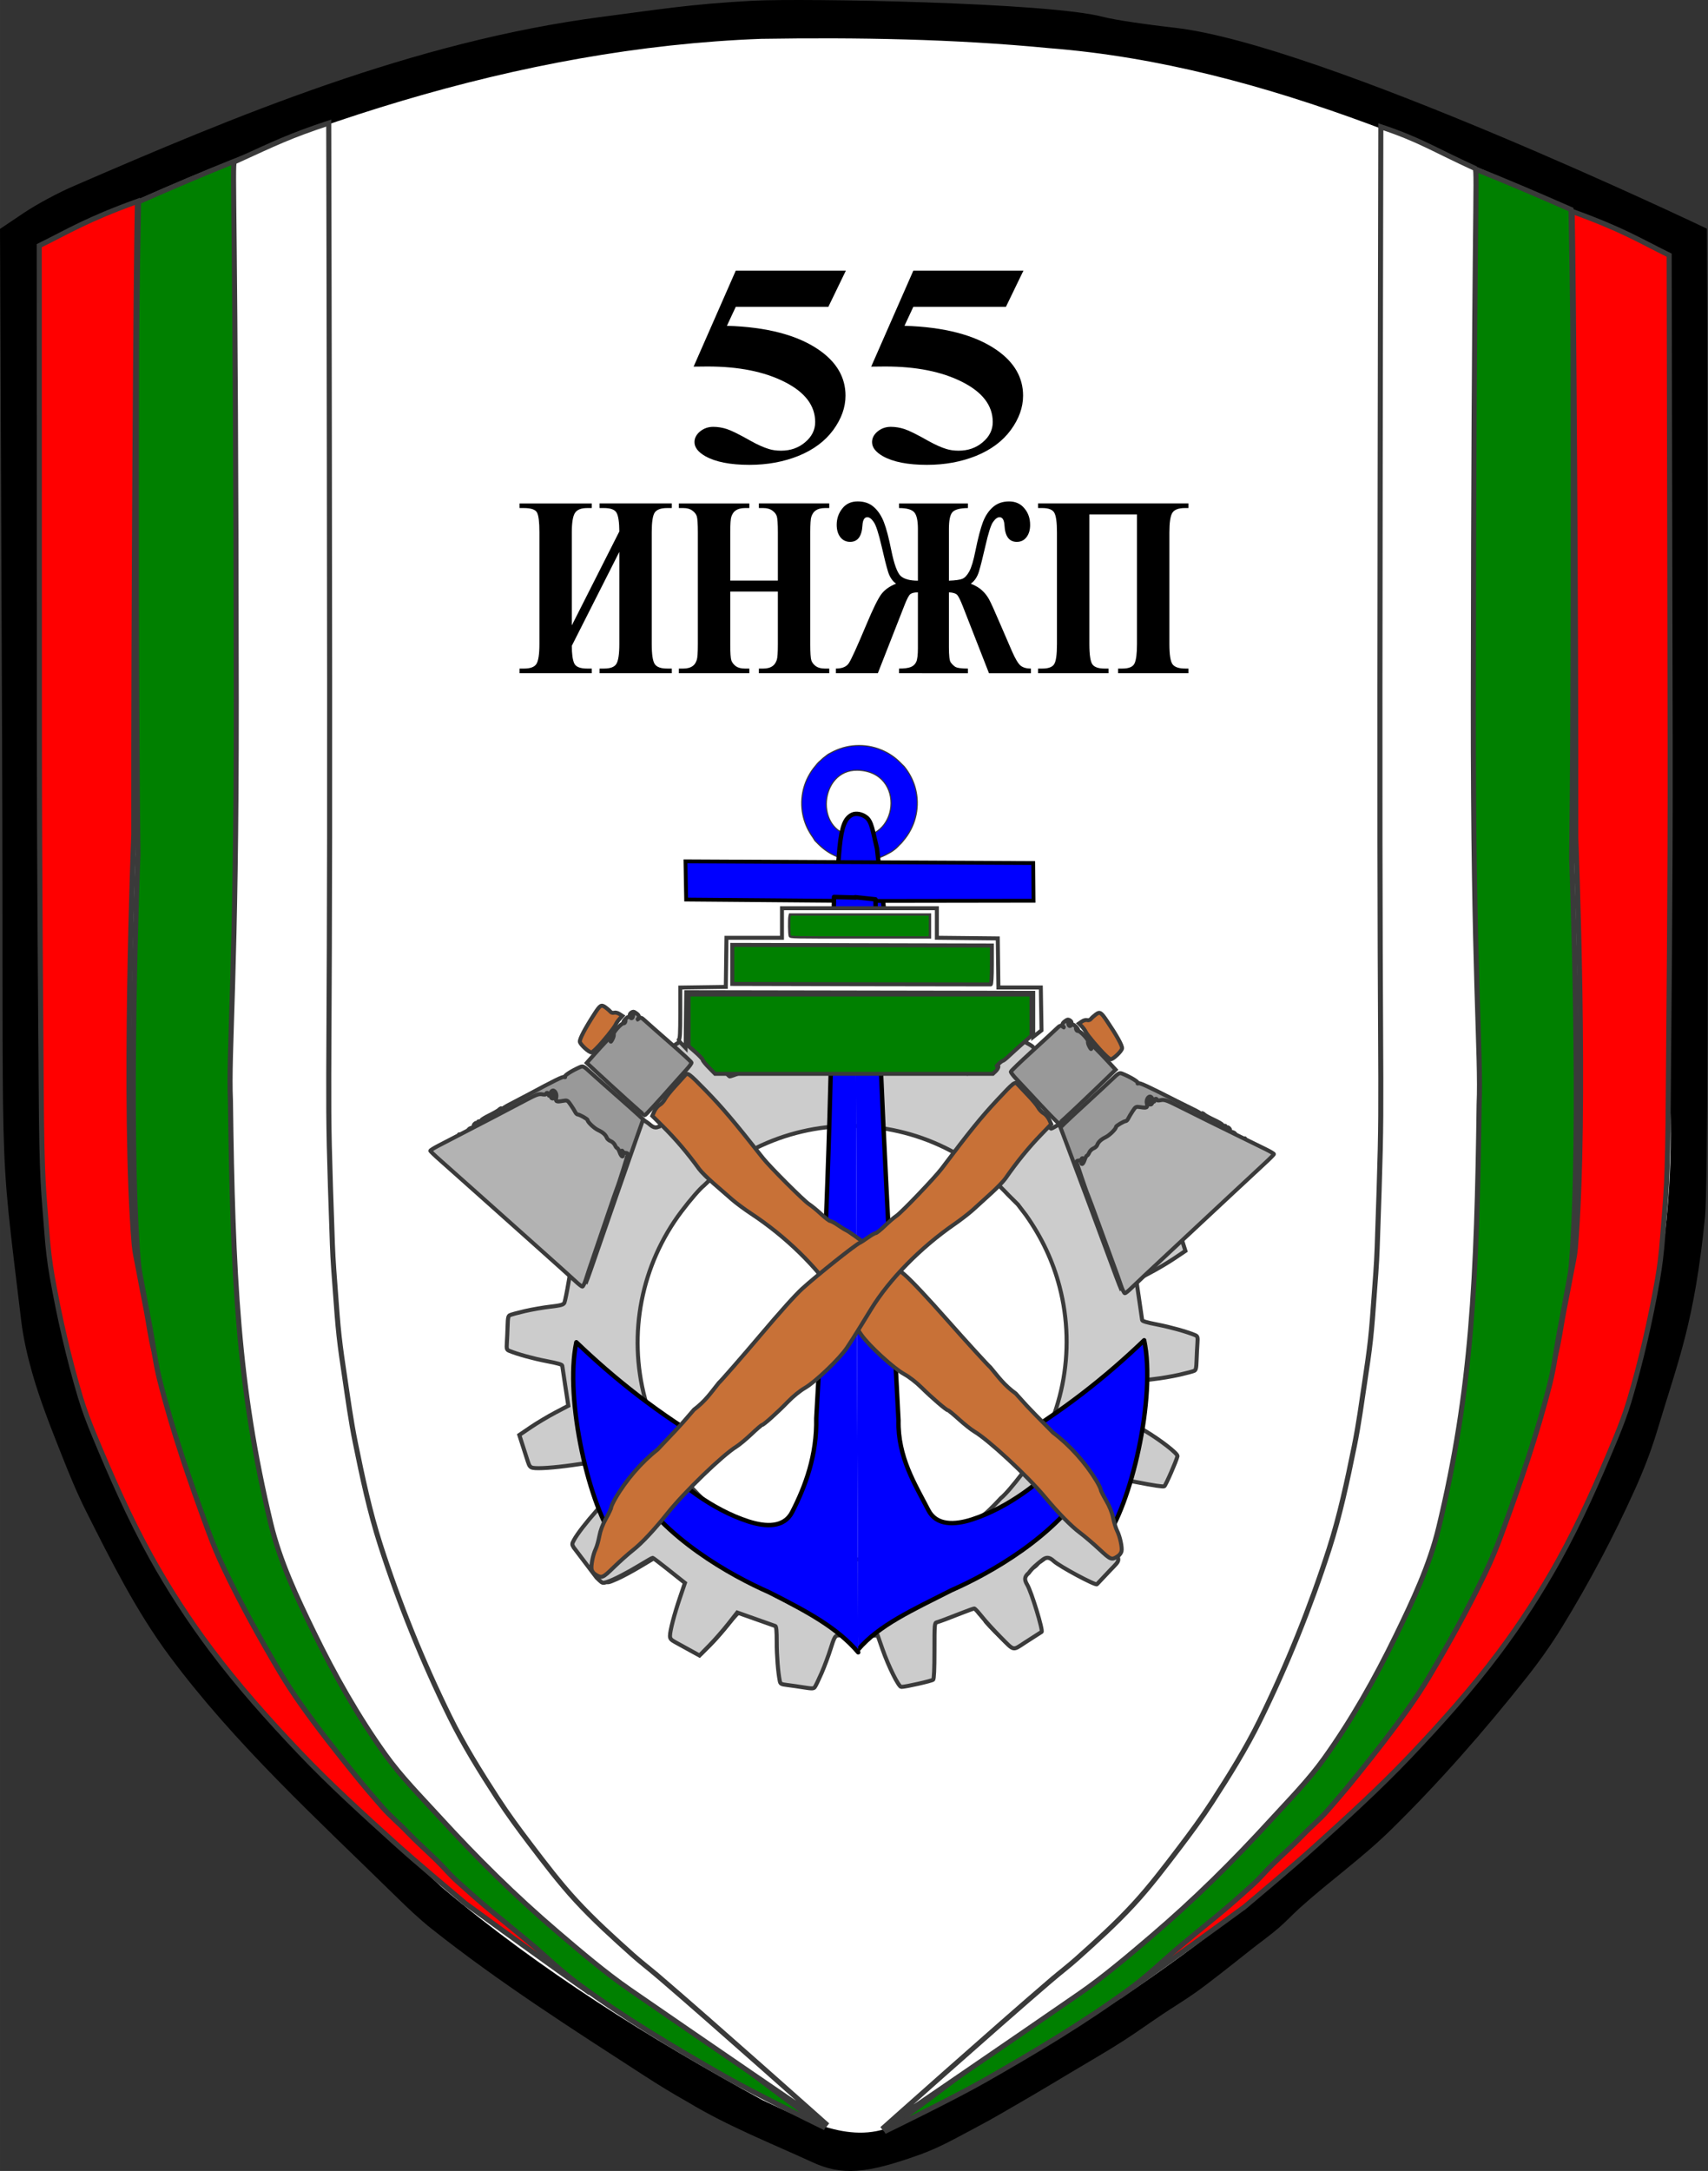 <?xml version="1.0" encoding="UTF-8" standalone="no"?>
<!-- Created with Inkscape (http://www.inkscape.org/) -->

<svg
   width="89.902mm"
   height="114.246mm"
   viewBox="0 0 318.55 404.809"
   id="svg2"
   version="1.1"
   inkscape:version="1.2.1 (9c6d41e410, 2022-07-14)"
   sodipodi:docname="Bulgarian_Army_55_Engineer_Regiment_Emblem.svg"
   xmlns:inkscape="http://www.inkscape.org/namespaces/inkscape"
   xmlns:sodipodi="http://sodipodi.sourceforge.net/DTD/sodipodi-0.dtd"
   xmlns:xlink="http://www.w3.org/1999/xlink"
   xmlns="http://www.w3.org/2000/svg"
   xmlns:svg="http://www.w3.org/2000/svg"
   xmlns:rdf="http://www.w3.org/1999/02/22-rdf-syntax-ns#"
   xmlns:cc="http://creativecommons.org/ns#"
   xmlns:dc="http://purl.org/dc/elements/1.1/">
  <rect x="0" y="0" width="318.55" height="404.809" fill="#333333" stroke="none"/>
  <defs
     id="defs4">
    <defs
       id="defs5012" />
    <clipPath
       id="clipPath5014">
      <polygon
         points="469.759,342.928 529.124,342.161 529.124,440.221 469.759,440.221 469.759,342.928 "
         id="polygon5016" />
    </clipPath>
    <defs
       id="defs5004" />
    <clipPath
       id="clipPath5006">
      <polygon
         points="469.759,342.928 529.124,342.161 529.124,440.221 469.759,440.221 469.759,342.928 "
         id="polygon5008" />
    </clipPath>
    <defs
       id="defs4970" />
    <clipPath
       id="clipPath4972">
      <polygon
         points="469.759,342.928 529.124,342.161 529.124,440.221 469.759,440.221 469.759,342.928 "
         id="polygon4974" />
    </clipPath>
    <defs
       id="defs4962" />
    <clipPath
       id="clipPath4964">
      <polygon
         points="469.759,342.928 529.124,342.161 529.124,440.221 469.759,440.221 469.759,342.928 "
         id="polygon4966" />
    </clipPath>
    <defs
       id="defs2831" />
    <clipPath
       id="clipPath2833">
      <polygon
         points="469.759,342.928 529.124,342.161 529.124,440.221 469.759,440.221 469.759,342.928 "
         id="polygon2835" />
    </clipPath>
    <defs
       id="defs2823" />
    <clipPath
       id="clipPath2825">
      <polygon
         points="469.759,342.928 529.124,342.161 529.124,440.221 469.759,440.221 469.759,342.928 "
         id="polygon2827" />
    </clipPath>
    <defs
       id="defs2789" />
    <clipPath
       id="clipPath2791">
      <polygon
         points="469.759,342.928 529.124,342.161 529.124,440.221 469.759,440.221 469.759,342.928 "
         id="polygon2793" />
    </clipPath>
    <defs
       id="defs2781" />
    <clipPath
       id="clipPath2783">
      <polygon
         points="469.759,342.928 529.124,342.161 529.124,440.221 469.759,440.221 469.759,342.928 "
         id="polygon2785" />
    </clipPath>
    <defs
       id="defs2420" />
    <clipPath
       id="clipPath2422">
      <polygon
         points="469.759,342.928 529.124,342.161 529.124,440.221 469.759,440.221 469.759,342.928 "
         id="polygon2424" />
    </clipPath>
    <defs
       id="defs2412" />
    <clipPath
       id="clipPath2414">
      <polygon
         points="469.759,342.928 529.124,342.161 529.124,440.221 469.759,440.221 469.759,342.928 "
         id="polygon2416" />
    </clipPath>
    <defs
       id="defs2377" />
    <clipPath
       id="clipPath2379">
      <polygon
         points="469.759,342.928 529.124,342.161 529.124,440.221 469.759,440.221 469.759,342.928 "
         id="polygon2381" />
    </clipPath>
    <defs
       id="defs2369" />
    <clipPath
       id="clipPath2371">
      <polygon
         points="469.759,342.928 529.124,342.161 529.124,440.221 469.759,440.221 469.759,342.928 "
         id="polygon2373" />
    </clipPath>
    <defs
       id="defs51416" />
    <clipPath
       id="clipPath51420">
      <polygon
         points="469.759,342.928 529.124,342.161 529.124,440.221 469.759,440.221 469.759,342.928 "
         id="polygon51422" />
    </clipPath>
    <defs
       id="defs51406" />
    <clipPath
       id="clipPath51410">
      <polygon
         points="469.759,342.928 529.124,342.161 529.124,440.221 469.759,440.221 469.759,342.928 "
         id="polygon51412" />
    </clipPath>
    <defs
       id="defs6964" />
    <clipPath
       id="clipPath6968">
      <polygon
         points="469.759,342.928 529.124,342.161 529.124,440.221 469.759,440.221 469.759,342.928 "
         id="polygon6970" />
    </clipPath>
    <defs
       id="defs6954" />
    <clipPath
       id="clipPath6958">
      <polygon
         points="469.759,342.928 529.124,342.161 529.124,440.221 469.759,440.221 469.759,342.928 "
         id="polygon6960" />
    </clipPath>
    <defs
       id="defs5180" />
    <clipPath
       id="clipPath5184">
      <use
         height="1063.966"
         width="602.035"
         y="0"
         x="0"
         xlink:href="#XMLID_5_"
         id="use5186" />
    </clipPath>
    <defs
       id="defs8194" />
    <clipPath
       id="clipPath8198">
      <polygon
         points="469.759,342.928 529.124,342.161 529.124,440.221 469.759,440.221 469.759,342.928 "
         id="polygon8200" />
    </clipPath>
    <defs
       id="defs8184" />
    <clipPath
       id="clipPath8188">
      <polygon
         points="469.759,342.928 529.124,342.161 529.124,440.221 469.759,440.221 469.759,342.928 "
         id="polygon8190" />
    </clipPath>
    <defs
       id="defs22908">
      <polygon
         id="XMLID_5_"
         points="469.759,342.928 529.124,342.161 529.124,440.221 469.759,440.221 469.759,342.928 " />
    </defs>
    <clipPath
       id="XMLID_23_">
      <use
         height="1063.966"
         width="602.035"
         y="0"
         x="0"
         xlink:href="#XMLID_5_"
         id="use22912" />
    </clipPath>
    <defs
       id="defs24497" />
    <clipPath
       id="clipPath24501">
      <polygon
         points="529.124,440.221 469.759,440.221 469.759,342.928 529.124,342.161 "
         id="use24503" />
    </clipPath>
    <defs
       id="defs24485" />
    <clipPath
       id="clipPath24489">
      <polygon
         points="529.124,440.221 469.759,440.221 469.759,342.928 529.124,342.161 "
         id="use24491" />
    </clipPath>
    <defs
       id="defs5202" />
    <clipPath
       id="clipPath5206">
      <polygon
         points="529.124,440.221 469.759,440.221 469.759,342.928 529.124,342.161 "
         id="polygon5208" />
    </clipPath>
    <defs
       id="defs5192" />
    <clipPath
       id="clipPath5196">
      <polygon
         points="529.124,440.221 469.759,440.221 469.759,342.928 529.124,342.161 "
         id="polygon5198" />
    </clipPath>
    <inkscape:perspective
       sodipodi:type="inkscape:persp3d"
       inkscape:vp_x="0 : -332.55321 : 1"
       inkscape:vp_y="0 : 999.99995 : 0"
       inkscape:vp_z="990.00005 : -332.55321 : 1"
       inkscape:persp3d-origin="495.00003 : -437.55321 : 1"
       id="perspective113" />
    <inkscape:perspective
       id="perspective3366"
       inkscape:persp3d-origin="372.04726 : -296.76582 : 1"
       inkscape:vp_z="744.09452 : -121.37213 : 1"
       inkscape:vp_y="0 : 999.99995 : 0"
       inkscape:vp_x="0 : -121.37213 : 1"
       sodipodi:type="inkscape:persp3d" />
    <inkscape:perspective
       id="perspective3944"
       inkscape:persp3d-origin="372.04726 : -296.76582 : 1"
       inkscape:vp_z="744.09452 : -121.37213 : 1"
       inkscape:vp_y="0 : 999.99995 : 0"
       inkscape:vp_x="0 : -121.37213 : 1"
       sodipodi:type="inkscape:persp3d" />
    <inkscape:perspective
       id="perspective2561"
       inkscape:persp3d-origin="372.04726 : -296.76582 : 1"
       inkscape:vp_z="744.09452 : -121.37213 : 1"
       inkscape:vp_y="0 : 999.99995 : 0"
       inkscape:vp_x="0 : -121.37213 : 1"
       sodipodi:type="inkscape:persp3d" />
    <inkscape:perspective
       sodipodi:type="inkscape:persp3d"
       inkscape:vp_x="0 : -121.37213 : 1"
       inkscape:vp_y="0 : 999.99995 : 0"
       inkscape:vp_z="744.09452 : -121.37213 : 1"
       inkscape:persp3d-origin="372.04726 : -296.76582 : 1"
       id="perspective3575" />
    <inkscape:perspective
       sodipodi:type="inkscape:persp3d"
       inkscape:vp_x="0 : -121.37213 : 1"
       inkscape:vp_y="0 : 999.99995 : 0"
       inkscape:vp_z="744.09452 : -121.37213 : 1"
       inkscape:persp3d-origin="372.04726 : -296.76582 : 1"
       id="perspective3404" />
    <inkscape:perspective
       id="perspective3406"
       inkscape:persp3d-origin="372.04726 : -296.76582 : 1"
       inkscape:vp_z="744.09452 : -121.37213 : 1"
       inkscape:vp_y="0 : 999.99995 : 0"
       inkscape:vp_x="0 : -121.37213 : 1"
       sodipodi:type="inkscape:persp3d" />
    <inkscape:perspective
       id="perspective2446"
       inkscape:persp3d-origin="372.04726 : -296.76582 : 1"
       inkscape:vp_z="744.09452 : -121.37213 : 1"
       inkscape:vp_y="0 : 999.99995 : 0"
       inkscape:vp_x="0 : -121.37213 : 1"
       sodipodi:type="inkscape:persp3d" />
    <inkscape:perspective
       sodipodi:type="inkscape:persp3d"
       inkscape:vp_x="0 : -121.37213 : 1"
       inkscape:vp_y="0 : 999.99995 : 0"
       inkscape:vp_z="744.09452 : -121.37213 : 1"
       inkscape:persp3d-origin="372.04726 : -296.76582 : 1"
       id="perspective2478" />
    <inkscape:perspective
       id="perspective2476"
       inkscape:persp3d-origin="372.04726 : -296.76582 : 1"
       inkscape:vp_z="744.09452 : -121.37213 : 1"
       inkscape:vp_y="0 : 999.99995 : 0"
       inkscape:vp_x="0 : -121.37213 : 1"
       sodipodi:type="inkscape:persp3d" />
    <inkscape:perspective
       sodipodi:type="inkscape:persp3d"
       inkscape:vp_x="0 : -121.37213 : 1"
       inkscape:vp_y="0 : 999.99995 : 0"
       inkscape:vp_z="744.09452 : -121.37213 : 1"
       inkscape:persp3d-origin="372.04726 : -296.76582 : 1"
       id="perspective2447" />
    <inkscape:perspective
       id="perspective10"
       inkscape:persp3d-origin="372.04726 : -296.76582 : 1"
       inkscape:vp_z="744.09452 : -121.37213 : 1"
       inkscape:vp_y="0 : 999.99995 : 0"
       inkscape:vp_x="0 : -121.37213 : 1"
       sodipodi:type="inkscape:persp3d" />
  </defs>
  <sodipodi:namedview
     id="base"
     pagecolor="#ffffff"
     bordercolor="#666666"
     borderopacity="1.0"
     inkscape:pageopacity="0.0"
     inkscape:pageshadow="2"
     inkscape:zoom="0.675"
     inkscape:cx="58.518518"
     inkscape:cy="115.55556"
     inkscape:document-units="px"
     inkscape:current-layer="layer1"
     showgrid="false"
     inkscape:window-width="1536"
     inkscape:window-height="801"
     inkscape:window-x="-8"
     inkscape:window-y="-8"
     inkscape:window-maximized="1"
     inkscape:showpageshadow="0"
     inkscape:pagecheckerboard="0"
     inkscape:deskcolor="#d1d1d1" />
  <g
     inkscape:label="Layer 1"
     inkscape:groupmode="layer"
     id="layer1"
     transform="translate(-212.154,-272.815)">
    <path
       inkscape:connector-curvature="0"
       style="fill:#000000;stroke:#000000;stroke-opacity:1"
       d="m 383.469,674.133 c 4.011,-1.437 7.093,-3.289 10.555,-5.101 2.784,-1.457 5.487,-3.063 8.207,-4.637 3.373,-1.952 6.714,-3.96 10.059,-5.96 3.007,-1.798 6.049,-3.542 9,-5.43 2.505,-1.602 4.913,-3.352 7.386,-5.003 2.03,-1.356 4.123,-2.619 6.117,-4.026 1.654,-1.167 3.245,-2.422 4.848,-3.659 1.887,-1.456 3.739,-2.957 5.613,-4.43 1.679,-1.32 3.427,-2.557 5.045,-3.951 1.376,-1.185 2.608,-2.529 3.958,-3.745 5.519,-4.97 11.616,-9.297 16.918,-14.497 9.073,-8.899 17.474,-18.501 25.362,-28.465 2.371,-2.995 4.585,-6.124 6.58,-9.382 5.016,-8.195 9.535,-16.718 13.489,-25.475 1.635,-3.621 3.076,-7.344 4.214,-11.151 3.877,-12.976 6.857,-19.784 8.843,-39.655 0.968,-9.688 0.343,-183.791 0.343,-183.791 0,0 -71.659,-34.226 -98.83,-37.291 -4.942,-0.557 -11.025,-1.41 -13.5,-2.058 -10.144,-2.654 -55.592,-3.461 -64.974,-2.978 -11.565,0.594 -18.167,1.706 -28.026,2.979 -35.384,4.567 -68.822,18.649 -98.5,31.507 -2.75,1.16 -6.917,3.396 -9.26,4.969 l -4.26,2.861 0.38,92.61 c 0.367,89.306 -0.833,73.984 3.564,110.61 0.388,3.232 1.12,6.425 2.005,9.558 1.47,5.205 3.478,10.248 5.468,15.278 1.417,3.582 2.872,7.159 4.603,10.6 4.65,9.24 9.322,18.587 15.492,26.889 12.204,16.421 27.483,30.346 42.085,44.675 2.168,2.128 4.37,4.236 6.751,6.123 12.591,9.984 26.182,18.655 39.672,27.386 2.617,1.694 5.279,3.324 8,4.846 7.422,4.493 15.669,7.728 23.141,11.167 5.351,2.482 9.752,2.174 19.653,-1.373 z"
       id="path4934-8-5-2-4"
       sodipodi:nodetypes="ssssssssssssssssscsssscscsaaaaaaaaccs" />
    <path
       style="fill:#ffffff;stroke:#000000;stroke-opacity:1"
       d="m 354.201,279.553 c -45.726,1.705 -89.713,16.92 -130.537,36.537 -5.892,1.525 -5.2,6.916 -4.844,11.964 0.657,57.396 -0.778,114.846 1.577,172.204 1.127,19.697 6.576,38.724 15.777,56.131 13.426,27.336 36.042,48.555 58.107,68.741 18.317,15.479 38.826,28.221 59.821,39.705 7.94,3.647 16.98,8.892 25.697,4.436 25.077,-11.533 48.49,-26.81 69.736,-44.416 21.793,-18.136 42.208,-38.904 55.408,-63.99 13.623,-24.904 20.149,-53.367 19.223,-81.918 0.213,-53.065 0.046,-106.133 -0.096,-159.199 -37.194,-16.837 -75.009,-35.23 -116.241,-38.455 -17.768,-1.722 -35.719,-2.015 -53.628,-1.739 z"
       id="path4934-8-8-0-4-1"
       inkscape:connector-curvature="0" />
    <path
       inkscape:connector-curvature="0"
       style="fill:#ff0000;stroke:#3a3a3a;stroke-width:0.945;stroke-opacity:1"
       d="m 444.209,628.423 c 2.768,-2.353 8.876,-7.434 13.167,-11.318 6.022,-5.449 12.046,-10.918 17.643,-16.803 5.86,-6.163 11.547,-12.528 16.645,-19.335 4.098,-5.473 7.836,-11.236 11.151,-17.215 4.032,-7.272 7.384,-14.915 10.575,-22.594 0.972,-2.34 1.882,-4.713 2.607,-7.141 2.203,-7.381 3.922,-14.915 5.267,-22.5 0.466,-2.628 0.771,-5.288 0.969,-7.95 0.596,-8.031 0.973,-9.104 1.077,-27.572 0.063,-11.137 0.392,-37.213 0.336,-64.624 l -0.185,-90.972 c -5.599,-2.767 -8.654,-4.743 -18.093,-8.161 0.263,12.406 0.723,74.74 0.675,116.855 0,0 2.075,51.141 -0.086,76.574 -0.118,1.387 -0.452,2.746 -0.7,4.115 -0.474,2.618 -1.008,5.225 -1.504,7.838 -0.492,2.588 -0.817,5.213 -1.461,7.768 -2.579,10.239 -5.966,20.273 -9.593,30.19 -0.916,2.504 -1.94,4.971 -3.068,7.387 -2.05,4.392 -4.321,8.683 -6.711,12.9 -0.695,1.226 -1.452,2.416 -2.216,3.6 -3.236,5.016 -6.425,10.077 -10.021,14.842 -1.695,2.245 -3.622,4.305 -5.432,6.458 -1.673,1.989 -3.293,4.024 -5.016,5.97 -1.356,1.532 -2.769,3.012 -4.185,4.488 -1.818,1.895 -3.661,3.765 -5.534,5.606 -1.243,1.222 -2.485,2.449 -3.785,3.611 -2.375,2.124 -4.978,3.986 -7.325,6.141 -6.417,5.892 -18.433,18.527 -18.433,18.527 5.395,-3.717 20.204,-14.452 23.234,-16.686 z"
       id="path30196-3-6-0-7"
       sodipodi:nodetypes="csssssssscsccsssssssssssssssscc" />
    <path
       sodipodi:nodetypes="sccssssssssssssssccccssssssssssscs"
       inkscape:connector-curvature="0"
       style="fill:#008000;stroke:#3a3a3a;stroke-width:0.945;stroke-opacity:1"
       d="m 395.857,660.662 c 9.385,-5.352 18.709,-10.894 27.411,-17.297 2.917,-2.192 5.565,-4.688 7.92,-6.757 2.412,-2.033 5.233,-4.344 7.678,-6.337 2.429,-1.98 4.564,-3.893 6.892,-5.992 1.362,-1.228 2.388,-2.489 3.694,-3.776 1.819,-1.794 3.853,-3.582 5.616,-5.431 1.539,-1.615 3.14,-2.906 4.611,-4.583 1.832,-2.088 3.634,-4.202 5.375,-6.367 3.395,-4.22 6.753,-8.477 9.88,-12.9 1.34,-1.895 2.613,-3.839 3.799,-5.834 3.761,-6.326 7.326,-12.783 10.5,-19.423 1.09,-2.279 2.05,-4.622 2.925,-6.992 3.427,-9.284 6.677,-18.665 9.087,-28.263 0.775,-3.085 1.138,-6.259 1.717,-9.387 0.491,-2.651 1.025,-5.295 1.492,-7.95 0.263,-1.497 0.614,-2.985 0.739,-4.5 2.072,-25.253 0.079,-76.013 0.079,-76.013 0.378,-31.582 0.306,-65.198 0.268,-92.458 -0.009,-8.64 -0.385,-28.515 -0.385,-28.515 -13.755,-6.052 -20.945,-8.873 -35.025,-14.133 l -0.142,11.703 c -0.07,5.73 -0.122,52.539 -0.229,104.018 -0.205,98.812 1.179,71.184 -1.32,106.648 -0.337,4.777 -1.173,9.507 -1.839,14.25 -0.246,1.753 -0.495,3.506 -0.798,5.25 -0.544,3.136 -1.086,6.278 -1.83,9.373 -0.593,2.47 -1.389,4.886 -2.096,7.326 -0.649,2.239 -1.29,4.481 -1.969,6.711 -1.328,4.36 -2.251,8.88 -4.117,13.039 -8.948,19.948 -19.752,39.406 -33.579,56.342 -6.898,8.449 -15.798,15.068 -24.188,22.038 -6.724,5.586 -20.918,15.82 -20.918,15.82 0,0 12.649,-6.132 18.75,-9.611 z"
       id="path31168-9-4-1-6" />
    <path
       inkscape:connector-curvature="0"
       style="fill:#ffffff;stroke:#3a3a3a;stroke-width:0.945;stroke-opacity:1"
       d="m 408.338,641.927 c 1.52,-1.302 3.119,-2.512 4.611,-3.846 3.666,-3.278 7.323,-6.588 10.652,-10.208 3.044,-3.309 5.768,-6.904 8.491,-10.482 2.133,-2.803 4.225,-5.644 6.141,-8.6 3.187,-4.917 6.3,-9.909 8.886,-15.168 5.069,-10.308 9.384,-21.018 12.912,-31.95 2.024,-6.271 3.393,-12.742 4.705,-19.2 0.817,-4.021 1.364,-8.092 1.97,-12.15 0.38,-2.545 0.762,-5.092 1.044,-7.65 0.286,-2.594 0.464,-5.198 0.656,-7.8 0.23,-3.098 0.489,-6.195 0.596,-9.3 1.203,-34.879 0.437,-14.747 0.516,-104.698 0.049,-55.109 0.168,-104.416 0.168,-104.416 7.284,2.422 9.698,4.157 17.591,7.764 0.478,0.492 -0.269,10.075 -0.342,99.783 -0.042,50.747 1.489,65.754 1.084,74.647 -0.429,32.63 -1.34,53.229 -7.518,78.924 -1.701,7.075 -4.851,13.756 -8.036,20.299 -3.861,7.931 -8.219,15.675 -13.358,22.845 -2.932,4.091 -6.497,7.692 -9.894,11.406 -7.164,7.832 -14.236,14.844 -22.311,21.733 -4.202,3.586 -8.841,7.529 -13.384,10.671 -12.25,8.473 -36.855,25.269 -36.855,25.269 0,0 20.992,-18.726 31.672,-27.877 z"
       id="path29454-6-9-2-1"
       sodipodi:nodetypes="sssssssssssssccscsssssscs" />
    <path
       inkscape:connector-curvature="0"
       style="fill:#ff0000;stroke:#3a3a3a;stroke-width:0.945;stroke-opacity:1"
       d="m 298.94,627.723 c -2.768,-2.353 -8.876,-7.434 -13.167,-11.318 -6.022,-5.449 -12.046,-10.918 -17.643,-16.803 -5.86,-6.163 -11.547,-12.528 -16.645,-19.335 -4.098,-5.473 -7.836,-11.236 -11.151,-17.215 -4.032,-7.272 -7.384,-14.915 -10.575,-22.594 -0.972,-2.34 -1.882,-4.713 -2.607,-7.141 -2.203,-7.381 -3.922,-14.915 -5.267,-22.5 -0.466,-2.628 -0.771,-5.288 -0.969,-7.95 -0.596,-8.031 -0.973,-9.104 -1.077,-27.572 -0.063,-11.137 -0.328,-37.213 -0.336,-64.624 l -0.029,-92.041 c 5.599,-2.767 8.868,-4.85 18.307,-8.268 -0.263,12.406 -0.723,75.916 -0.675,118.032 0,0 -2.075,51.141 0.086,76.574 0.118,1.387 0.452,2.746 0.7,4.115 0.474,2.618 1.008,5.225 1.504,7.838 0.492,2.588 0.817,5.213 1.461,7.768 2.579,10.239 5.966,20.273 9.593,30.19 0.916,2.504 1.94,4.971 3.068,7.387 2.05,4.392 4.321,8.683 6.711,12.9 0.695,1.226 1.452,2.416 2.216,3.6 3.236,5.016 6.425,10.077 10.021,14.842 1.695,2.245 3.622,4.305 5.432,6.458 1.673,1.989 3.293,4.024 5.016,5.97 1.356,1.532 2.769,3.012 4.185,4.488 1.818,1.895 3.661,3.765 5.534,5.606 1.243,1.222 2.485,2.449 3.785,3.611 2.375,2.124 4.978,3.986 7.325,6.141 6.417,5.892 18.433,18.527 18.433,18.527 -5.395,-3.717 -20.204,-14.452 -23.234,-16.686 z"
       id="path30196-3-6-0-4-4"
       sodipodi:nodetypes="csssssssscsccsssssssssssssssscc" />
    <path
       sodipodi:nodetypes="sccssssssssssssssccccssssssssssscs"
       inkscape:connector-curvature="0"
       style="fill:#008000;stroke:#3a3a3a;stroke-width:0.945;stroke-opacity:1"
       d="m 347.292,659.962 c -9.385,-5.352 -18.709,-10.894 -27.411,-17.297 -2.917,-2.192 -5.565,-4.688 -7.92,-6.757 -2.412,-2.033 -5.233,-4.344 -7.678,-6.337 -2.429,-1.98 -4.564,-3.893 -6.892,-5.992 -1.362,-1.228 -2.388,-2.489 -3.694,-3.776 -1.819,-1.794 -3.853,-3.582 -5.616,-5.431 -1.539,-1.615 -3.14,-2.906 -4.611,-4.583 -1.832,-2.088 -3.634,-4.202 -5.375,-6.367 -3.395,-4.22 -6.753,-8.477 -9.88,-12.9 -1.34,-1.895 -2.613,-3.839 -3.799,-5.834 -3.761,-6.326 -7.326,-12.783 -10.5,-19.423 -1.09,-2.279 -2.05,-4.622 -2.925,-6.992 -3.427,-9.284 -6.677,-18.665 -9.087,-28.263 -0.775,-3.085 -1.138,-6.259 -1.717,-9.387 -0.491,-2.651 -1.025,-5.295 -1.492,-7.95 -0.263,-1.497 -0.614,-2.985 -0.739,-4.5 -2.072,-25.253 -0.079,-76.013 -0.079,-76.013 -0.378,-31.582 -0.306,-65.198 -0.268,-92.458 0.009,-8.64 0.385,-29.264 0.385,-29.264 13.755,-6.052 20.945,-8.873 35.025,-14.133 l 0.142,12.452 c 0.066,5.73 0.122,52.539 0.229,104.018 0.205,98.812 -1.179,71.184 1.32,106.648 0.337,4.777 1.173,9.507 1.839,14.25 0.246,1.753 0.495,3.506 0.798,5.25 0.544,3.136 1.086,6.278 1.83,9.373 0.593,2.47 1.389,4.886 2.096,7.326 0.649,2.239 1.29,4.481 1.969,6.711 1.328,4.36 2.251,8.88 4.117,13.039 8.948,19.948 19.752,39.406 33.579,56.342 6.898,8.449 15.798,15.068 24.188,22.038 6.724,5.586 20.918,15.82 20.918,15.82 0,0 -12.649,-6.132 -18.75,-9.611 z"
       id="path31168-9-4-1-9-5" />
    <path
       inkscape:connector-curvature="0"
       style="fill:#ffffff;stroke:#3a3a3a;stroke-width:0.945;stroke-opacity:1"
       d="m 334.811,641.227 c -1.52,-1.302 -3.119,-2.512 -4.611,-3.846 -3.666,-3.278 -7.323,-6.588 -10.652,-10.208 -3.044,-3.309 -5.768,-6.904 -8.491,-10.482 -2.133,-2.803 -4.225,-5.644 -6.141,-8.6 -3.187,-4.917 -6.3,-9.909 -8.886,-15.168 -5.069,-10.308 -9.384,-21.018 -12.912,-31.95 -2.024,-6.271 -3.393,-12.742 -4.705,-19.2 -0.817,-4.021 -1.364,-8.092 -1.97,-12.15 -0.38,-2.545 -0.762,-5.092 -1.044,-7.65 -0.286,-2.594 -0.464,-5.198 -0.656,-7.8 -0.23,-3.098 -0.489,-6.195 -0.596,-9.3 -1.203,-34.879 -0.437,-14.747 -0.516,-104.698 -0.049,-55.109 -0.168,-104.416 -0.168,-104.416 -7.284,2.422 -9.698,3.622 -17.591,7.229 -0.478,0.492 0.269,10.609 0.342,100.318 0.042,50.747 -1.489,65.754 -1.084,74.647 0.429,32.63 1.34,53.229 7.518,78.924 1.701,7.075 4.851,13.756 8.036,20.299 3.861,7.931 8.219,15.675 13.358,22.845 2.932,4.091 6.497,7.692 9.894,11.406 7.164,7.832 14.236,14.844 22.311,21.733 4.202,3.586 8.841,7.529 13.384,10.671 12.25,8.473 36.855,25.269 36.855,25.269 0,0 -20.992,-18.726 -31.672,-27.877 z"
       id="path29454-6-9-2-6-6"
       sodipodi:nodetypes="sssssssssssssccscsssssscs" />
    <path
       inkscape:connector-curvature="0"
       style="font-style:normal;font-variant:normal;font-weight:bold;font-stretch:normal;font-size:30px;line-height:125%;font-family:'Times New Roman';-inkscape-font-specification:'Times New Roman, Bold';text-align:start;letter-spacing:0px;word-spacing:0px;writing-mode:lr-tb;text-anchor:start;fill:#000000;fill-opacity:1;stroke:none;stroke-width:1px;stroke-linecap:butt;stroke-linejoin:miter;stroke-opacity:1"
       d="m 327.661,371.915 q -0.019,-2.568 -0.501,-3.455 -0.463,-0.911 -2.354,-0.911 h -0.834 v -0.864 h 13.477 v 0.864 h -0.871 q -1.743,0 -2.317,0.84 -0.556,0.84 -0.556,3.689 v 20.825 q 0,2.918 0.575,3.759 0.575,0.817 2.299,0.817 h 0.871 v 0.864 H 323.972 v -0.864 h 0.834 q 1.761,0 2.299,-0.864 0.556,-0.887 0.556,-3.712 V 375.721 l -8.861,17.51 q 0,2.265 0.445,3.269 0.445,0.981 2.41,0.981 h 0.871 v 0.864 h -13.477 v -0.864 h 0.834 q 1.761,0 2.317,-0.864 0.556,-0.887 0.556,-3.712 v -20.825 q 0,-2.848 -0.445,-3.689 -0.445,-0.84 -2.428,-0.84 h -0.834 v -0.864 h 13.477 v 0.864 h -0.871 q -1.705,0 -2.28,0.934 -0.575,0.91 -0.575,3.595 v 17.346 z"
       id="path7022-6-7" />
    <path
       inkscape:connector-curvature="0"
       style="font-style:normal;font-variant:normal;font-weight:bold;font-stretch:normal;font-size:30px;line-height:125%;font-family:'Times New Roman';-inkscape-font-specification:'Times New Roman, Bold';text-align:start;letter-spacing:0px;word-spacing:0px;writing-mode:lr-tb;text-anchor:start;fill:#000000;fill-opacity:1;stroke:none;stroke-width:1px;stroke-linecap:butt;stroke-linejoin:miter;stroke-opacity:1"
       d="m 348.349,383.122 v 9.806 q 0,2.428 0.204,3.035 0.222,0.607 0.834,1.074 0.63,0.444 1.687,0.444 h 0.834 v 0.864 h -13.143 v -0.864 h 0.834 q 1.094,0 1.761,-0.49 0.482,-0.327 0.742,-1.121 0.204,-0.56 0.204,-2.942 v -20.825 q 0,-2.428 -0.204,-3.035 -0.204,-0.607 -0.834,-1.051 -0.612,-0.467 -1.668,-0.467 h -0.834 v -0.864 h 13.143 v 0.864 h -0.834 q -1.094,0 -1.761,0.49 -0.482,0.327 -0.76,1.121 -0.204,0.56 -0.204,2.942 v 8.965 h 8.88 v -8.965 q 0,-2.428 -0.204,-3.035 -0.204,-0.607 -0.834,-1.051 -0.63,-0.467 -1.687,-0.467 h -0.816 v -0.864 h 13.125 v 0.864 h -0.816 q -1.112,0 -1.761,0.49 -0.482,0.327 -0.76,1.121 -0.204,0.56 -0.204,2.942 v 20.825 q 0,2.428 0.204,3.035 0.204,0.607 0.834,1.074 0.63,0.444 1.687,0.444 h 0.816 v 0.864 H 353.688 v -0.864 h 0.816 q 1.112,0 1.761,-0.49 0.482,-0.327 0.76,-1.121 0.204,-0.56 0.204,-2.942 v -9.806 z"
       id="path7024-5-0" />
    <path
       inkscape:connector-curvature="0"
       style="font-style:normal;font-variant:normal;font-weight:bold;font-stretch:normal;font-size:30px;line-height:125%;font-family:'Times New Roman';-inkscape-font-specification:'Times New Roman, Bold';text-align:start;letter-spacing:0px;word-spacing:0px;writing-mode:lr-tb;text-anchor:start;fill:#000000;fill-opacity:1;stroke:none;stroke-width:1px;stroke-linecap:butt;stroke-linejoin:miter;stroke-opacity:1"
       d="m 392.673,366.686 v 0.864 q -2.262,0.023 -2.91,0.794 -0.63,0.747 -0.63,3.105 v 9.642 q 1.835,-0.07 2.503,-0.35 0.686,-0.28 1.279,-1.354 0.612,-1.097 1.168,-3.899 0.723,-3.549 1.39,-5.323 0.686,-1.774 1.872,-2.802 1.205,-1.051 3.003,-1.051 1.798,0 2.855,1.284 1.075,1.261 1.075,3.105 0,1.401 -0.686,2.288 -0.667,0.864 -1.798,0.864 -2.132,0 -2.299,-3.058 -0.093,-1.541 -0.927,-1.541 -0.575,0 -1.205,0.887 -0.612,0.864 -1.446,4.553 -0.723,3.152 -1.186,4.693 -0.463,1.518 -1.52,2.265 1.39,0.56 2.132,1.284 0.76,0.7 1.261,1.611 0.501,0.887 2.113,4.669 l 2.15,4.973 q 0.964,2.218 1.65,2.755 0.686,0.537 1.909,0.537 v 0.864 h -7.823 l -4.875,-12.467 q -0.704,-1.798 -1.094,-2.171 -0.371,-0.374 -1.502,-0.444 v 10.226 q 0,2.335 0.315,2.802 0.315,0.467 0.834,0.84 0.538,0.35 2.391,0.35 v 0.864 H 379.826 v -0.864 q 1.464,0 2.169,-0.28 0.723,-0.28 1.038,-0.957 0.315,-0.677 0.315,-2.591 v -10.389 q -1.02,0.023 -1.427,0.35 -0.389,0.327 -1.02,1.914 l -5.024,12.817 h -7.823 v -0.864 q 1.743,0 2.41,-1.004 0.686,-1.027 3.3,-7.261 1.835,-4.366 2.744,-5.58 0.908,-1.237 2.762,-1.984 -1.038,-0.747 -1.502,-2.265 -0.463,-1.518 -1.186,-4.693 -0.853,-3.689 -1.483,-4.553 -0.612,-0.887 -1.186,-0.887 -0.816,0 -0.908,1.541 -0.185,3.058 -2.299,3.058 -1.131,0 -1.817,-0.864 -0.686,-0.887 -0.686,-2.311 0,-1.728 1.038,-3.035 1.038,-1.331 2.892,-1.331 1.835,0 3.003,1.051 1.186,1.051 1.872,2.825 0.686,1.774 1.39,5.3 0.779,3.805 1.724,4.716 0.964,0.887 3.226,0.887 v -9.642 q 0,-2.381 -0.704,-3.128 -0.704,-0.77 -2.818,-0.77 v -0.864 z"
       id="path7026-1-6" />
    <path
       inkscape:connector-curvature="0"
       style="font-style:normal;font-variant:normal;font-weight:bold;font-stretch:normal;font-size:30px;line-height:125%;font-family:'Times New Roman';-inkscape-font-specification:'Times New Roman, Bold';text-align:start;letter-spacing:0px;word-spacing:0px;writing-mode:lr-tb;text-anchor:start;fill:#000000;fill-opacity:1;stroke:none;stroke-width:1px;stroke-linecap:butt;stroke-linejoin:miter;stroke-opacity:1"
       d="m 420.684,398.344 v -0.864 h 0.797 q 1.835,0 2.28,-0.981 0.445,-0.981 0.445,-3.595 v -24.164 h -8.88 v 24.164 q 0,3.058 0.593,3.829 0.593,0.747 2.225,0.747 h 0.76 v 0.864 h -13.143 v -0.864 h 0.797 q 1.65,0 2.187,-0.794 0.538,-0.794 0.538,-3.782 v -20.802 q 0,-2.825 -0.501,-3.689 -0.501,-0.864 -2.225,-0.864 h -0.797 v -0.864 h 28.048 v 0.864 h -0.667 q -1.78,0 -2.336,0.887 -0.556,0.887 -0.556,3.665 v 20.802 q 0,3.058 0.63,3.829 0.63,0.747 2.336,0.747 h 0.593 v 0.864 z"
       id="path7028-6-5" />
    <path
       inkscape:connector-curvature="0"
       style="font-style:normal;font-variant:normal;font-weight:bold;font-stretch:normal;font-size:30px;line-height:125%;font-family:'Times New Roman';-inkscape-font-specification:'Times New Roman, Bold';text-align:start;letter-spacing:0px;word-spacing:0px;writing-mode:lr-tb;text-anchor:start;fill:#000000;fill-opacity:1;stroke:none;stroke-width:1px;stroke-linecap:butt;stroke-linejoin:miter;stroke-opacity:1"
       d="m 349.375,323.282 h 20.536 l -3.266,6.751 h -17.27 l -1.649,3.532 q 11.158,0.34 17.173,4.5 4.948,3.428 4.948,8.53 0,3.271 -2.296,6.41 -2.296,3.114 -6.468,4.814 -4.172,1.675 -9.152,1.675 -5.369,0 -8.247,-1.622 -2.005,-1.151 -2.005,-2.617 0,-1.125 1.035,-1.989 1.067,-0.863 2.458,-0.863 1.261,0 2.555,0.419 1.294,0.419 4.431,2.198 1.973,1.099 3.396,1.518 1.003,0.314 2.264,0.314 2.652,0 4.495,-1.57 1.876,-1.57 1.876,-3.768 0,-4.605 -5.692,-7.483 -5.692,-2.878 -14.359,-2.878 -0.873,0 -2.62,0.026 l 7.859,-17.897 z"
       id="path7035-5-8" />
    <path
       inkscape:connector-curvature="0"
       style="font-style:normal;font-variant:normal;font-weight:bold;font-stretch:normal;font-size:30px;line-height:125%;font-family:'Times New Roman';-inkscape-font-specification:'Times New Roman, Bold';text-align:start;letter-spacing:0px;word-spacing:0px;writing-mode:lr-tb;text-anchor:start;fill:#000000;fill-opacity:1;stroke:none;stroke-width:1px;stroke-linecap:butt;stroke-linejoin:miter;stroke-opacity:1"
       d="m 382.492,323.282 h 20.536 l -3.266,6.751 h -17.27 l -1.649,3.532 q 11.158,0.34 17.173,4.5 4.948,3.428 4.948,8.53 0,3.271 -2.296,6.41 -2.296,3.114 -6.468,4.814 -4.172,1.675 -9.152,1.675 -5.369,0 -8.247,-1.622 -2.005,-1.151 -2.005,-2.617 0,-1.125 1.035,-1.989 1.067,-0.863 2.458,-0.863 1.261,0 2.555,0.419 1.294,0.419 4.431,2.198 1.973,1.099 3.396,1.518 1.003,0.314 2.264,0.314 2.652,0 4.495,-1.57 1.876,-1.57 1.876,-3.768 0,-4.605 -5.692,-7.483 -5.692,-2.878 -14.359,-2.878 -0.873,0 -2.62,0.026 l 7.859,-17.897 z"
       id="path7037-1-5" />
    <rect
       width="0"
       height="0"
       x="2377.477"
       y="5311.525"
       transform="scale(-1,1)"
       style="font-size:12px;fill:#c0c0c0;fill-rule:evenodd;stroke-width:1pt"
       id="rect1788" />
    <rect
       width="0"
       height="0"
       x="-2379.629"
       y="5368.192"
       style="font-size:12px;fill:#c0c0c0;fill-rule:evenodd;stroke-width:1pt"
       id="rect4458" />
    <rect
       width="0"
       height="0"
       x="2393.437"
       y="5320.892"
       transform="scale(-1,1)"
       style="font-size:12px;fill:#c0c0c0;fill-rule:evenodd;stroke-width:1pt"
       id="rect2304" />
    <rect
       width="0"
       height="0"
       x="-2395.59"
       y="5377.559"
       style="font-size:12px;fill:#c0c0c0;fill-rule:evenodd;stroke-width:1pt"
       id="rect2341" />
    <rect
       width="0"
       height="0"
       x="2393.437"
       y="5320.892"
       transform="scale(-1,1)"
       style="font-size:12px;fill:#c0c0c0;fill-rule:evenodd;stroke-width:1pt"
       id="rect2707" />
    <rect
       width="0"
       height="0"
       x="-2395.59"
       y="5377.559"
       style="font-size:12px;fill:#c0c0c0;fill-rule:evenodd;stroke-width:1pt"
       id="rect2743" />
    <rect
       width="0"
       height="0"
       x="2411.512"
       y="5317.016"
       transform="scale(-1,1)"
       style="font-size:12px;fill:#c0c0c0;fill-rule:evenodd;stroke-width:1pt"
       id="rect4897" />
    <rect
       width="0"
       height="0"
       x="-2413.664"
       y="5373.682"
       style="font-size:12px;fill:#c0c0c0;fill-rule:evenodd;stroke-width:1pt"
       id="rect4934" />
    <path
       inkscape:connector-curvature="0"
       style="fill:#cccccc;stroke:#3a3a3a;stroke-width:0.741;stroke-opacity:1"
       d="m 364.943,585.261 c 0.495,-1.012 1.229,-2.848 1.631,-4.08 0.402,-1.232 0.865,-2.565 1.028,-2.962 l 0.298,-0.722 4.105,0.059 4.105,0.06 0.861,2.417 c 0.474,1.329 1.37,3.448 1.991,4.708 1.065,2.159 1.163,2.284 1.706,2.17 4.172,-0.879 4.999,-1.087 5.122,-1.285 0.275,-0.444 0.443,-3.298 0.398,-6.735 -0.032,-2.444 0.029,-3.483 0.208,-3.542 0.139,-0.047 0.203,-0.166 0.141,-0.266 -0.061,-0.1 0.072,-0.133 0.297,-0.075 0.225,0.059 0.547,-0.025 0.717,-0.186 0.17,-0.161 0.514,-0.313 0.765,-0.338 0.251,-0.025 0.747,-0.164 1.103,-0.31 0.355,-0.145 0.793,-0.293 0.973,-0.328 0.18,-0.036 0.362,-0.17 0.405,-0.298 0.043,-0.129 0.169,-0.178 0.28,-0.109 0.111,0.068 0.202,0.02 0.202,-0.109 0,-0.128 0.074,-0.213 0.165,-0.189 0.091,0.024 0.706,-0.089 1.366,-0.253 1.176,-0.292 1.208,-0.287 1.541,0.231 0.187,0.291 0.614,0.809 0.949,1.152 0.335,0.343 0.609,0.687 0.609,0.765 0,0.16 1.193,1.414 3.308,3.477 1.408,1.374 1.911,1.581 2.473,1.019 0.144,-0.144 0.38,-0.262 0.525,-0.262 0.145,0 0.323,-0.155 0.395,-0.345 0.073,-0.19 0.209,-0.298 0.302,-0.24 0.247,0.152 1.003,-0.453 0.858,-0.687 -0.068,-0.109 0.018,-0.198 0.189,-0.198 0.171,0 0.255,0.091 0.187,0.202 -0.068,0.111 0.225,-0.028 0.653,-0.308 0.428,-0.28 0.734,-0.579 0.682,-0.664 -0.053,-0.085 0.007,-0.217 0.129,-0.293 0.256,-0.158 0.182,-0.56 -0.605,-3.255 -0.31,-1.061 -0.653,-1.93 -0.763,-1.93 -0.11,0 -0.14,-0.096 -0.068,-0.214 0.154,-0.249 -1.172,-3.57 -1.516,-3.798 -0.138,-0.091 0.167,-0.533 0.755,-1.093 0.542,-0.517 0.953,-1.043 0.912,-1.17 -0.041,-0.127 0,-0.159 0.085,-0.071 0.233,0.233 1.453,-0.702 1.28,-0.982 -0.081,-0.131 -0.05,-0.177 0.07,-0.104 0.246,0.152 1.926,-1.152 1.733,-1.345 -0.166,-0.166 1.23,-0.789 1.623,-0.723 0.169,0.028 0.931,0.43 1.692,0.892 2.231,1.356 6.486,3.273 6.494,2.926 0,-0.089 0.08,-0.042 0.173,0.105 0.263,0.413 1.03,0.1 1.435,-0.586 l 0.365,-0.618 -4.021,-3.695 c -4.18,-3.842 -5.949,-5.69 -8.652,-9.042 -0.88,-1.092 -2.06,-2.428 -2.621,-2.969 l -1.02,-0.984 -0.368,0.525 c -1.442,2.058 -5.036,5.595 -7.839,7.713 -3.01,2.275 -6.645,4.26 -9.925,5.421 -0.938,0.332 -1.667,0.665 -1.62,0.742 0.047,0.076 -0.128,0.146 -0.39,0.155 -0.261,0.01 -1.711,0.286 -3.222,0.615 -13.479,2.935 -26.983,-1.055 -36.8,-10.871 l -2.221,-2.221 -1.28,1.489 c -0.704,0.819 -2.112,2.531 -3.129,3.804 -1.017,1.274 -4.024,4.453 -6.683,7.066 -4.618,4.538 -4.816,4.766 -4.428,5.118 0.383,0.346 0.51,0.323 2.142,-0.386 0.954,-0.415 2.935,-1.477 4.402,-2.362 1.467,-0.884 2.729,-1.636 2.803,-1.671 0.074,-0.035 1.266,0.835 2.647,1.932 1.381,1.098 2.805,2.225 3.164,2.506 l 0.653,0.51 -0.699,1.77 c -1.093,2.766 -2.518,8.07 -2.235,8.319 0.047,0.041 1.217,0.69 2.601,1.441 l 2.516,1.366 1.528,-1.503 c 0.841,-0.827 2.379,-2.577 3.419,-3.89 1.31,-1.654 1.998,-2.354 2.241,-2.28 0.193,0.059 1.889,0.65 3.769,1.315 l 3.418,1.208 0.166,3.939 c 0.091,2.166 0.29,4.534 0.441,5.262 l 0.275,1.323 1.103,0.15 c 0.606,0.083 1.698,0.246 2.426,0.363 2.127,0.341 2.105,0.353 3.105,-1.691 z"
       id="path31032-8-1-0-3-3-4-1" />
    <path
       id="path35175-9-0-3-6-8-8-9-8"
       style="fill:#cccccc;stroke:#3a3a3a;stroke-width:0.754;stroke-opacity:1"
       d="m 335.488,482.573 c -0.815,0.668 -1.358,0.634 -2.213,-0.139 -1.048,-0.947 -6.998,-4.126 -7.948,-4.287 v -9e-5 c -0.063,-0.011 -0.104,-0.009 -0.12,0.011 -0.388,0.428 -1.714,1.843 -2.518,2.689 -1.937,2.035 -1.948,1.631 0.119,4.679 1.009,1.488 2.401,3.366 3.094,4.175 0.693,0.809 1.243,1.566 1.22,1.681 -0.022,0.116 -0.564,1.051 -1.204,2.079 -1.516,2.431 -2.352,3.822 -2.608,4.34 -0.199,0.403 -0.393,0.382 -5.251,-0.545 -3.348,-0.639 -5.141,-0.896 -5.33,-0.767 -0.265,0.182 -2.26,4.809 -2.424,5.621 -0.096,0.478 3.258,3.051 6.261,4.804 l 2.255,1.316 -0.598,3.519 c -0.329,1.935 -0.693,3.725 -0.808,3.977 -0.168,0.37 -0.659,0.51 -2.573,0.73 -1.3,0.149 -3.46,0.523 -4.799,0.832 v 0 c -1.339,0.309 -2.599,0.653 -2.8,0.765 -0.312,0.174 -0.374,0.469 -0.42,2.025 -0.03,1.002 -0.094,2.402 -0.139,3.111 -0.077,1.155 -0.028,1.313 0.467,1.516 1.555,0.639 4.492,1.447 7.006,1.926 2.055,0.392 2.825,0.617 2.856,0.832 0.023,0.162 0.288,1.909 0.587,3.884 l 0.545,3.59 -2.421,1.272 c -1.331,0.7 -3.387,1.927 -4.568,2.727 l -2.148,1.455 0.633,1.968 c 0.348,1.083 0.783,2.436 0.966,3.005 0.27,0.839 0.451,1.059 0.956,1.155 0.918,0.178 3.99,-0.034 7.27,-0.502 l 2.888,-0.412 0.275,0.538 c 0.151,0.296 0.932,1.803 1.736,3.349 0.804,1.546 1.453,2.871 1.438,2.943 -0.014,0.072 -0.786,0.987 -1.718,2.033 -1.957,2.197 -3.628,4.36 -4.248,5.499 -0.398,0.732 -0.4,0.844 -0.023,1.439 l 0.251,0.325 4.008,5.287 0.555,0.523 c 0.511,0.483 0.621,0.501 1.41,0.244 1.227,-0.4 3.65,-1.648 6.16,-3.172 1.195,-0.726 2.234,-1.321 2.307,-1.321 0.073,0 1.245,0.886 2.605,1.969 1.36,1.083 2.686,2.136 2.947,2.34 l 0.474,0.372 -0.941,2.779 c -1.069,3.155 -1.849,6.152 -1.846,7.093 0,0.517 0.181,0.737 0.95,1.16 0.522,0.287 1.761,0.968 2.753,1.514 l 1.805,0.993 1.821,-1.853 c 1.002,-1.019 2.582,-2.821 3.514,-4.007 l 1.695,-2.155 3.404,1.207 c 1.872,0.664 3.531,1.251 3.684,1.304 0.204,0.07 0.279,0.874 0.279,2.978 0,2.574 0.242,5.629 0.576,7.285 0.106,0.527 0.251,0.604 1.394,0.743 0.701,0.085 2.08,0.284 3.065,0.442 1.528,0.244 1.828,0.239 2.056,-0.037 0.147,-0.178 0.718,-1.359 1.269,-2.625 0.551,-1.266 1.319,-3.331 1.708,-4.589 0.571,-1.85 0.799,-2.309 1.192,-2.407 0.267,-0.066 2.083,-0.091 4.034,-0.056 l 3.548,0.064 0.865,2.476 c 1.152,3.295 3.041,7.09 3.526,7.084 0.824,-0.011 5.715,-1.119 5.941,-1.347 0.162,-0.162 0.244,-1.983 0.244,-5.411 0,-4.975 0.016,-5.172 0.446,-5.293 0.554,-0.156 2.069,-0.723 4.725,-1.768 1.122,-0.442 2.137,-0.802 2.254,-0.802 0.117,0 0.753,0.683 1.414,1.519 0.661,0.835 2.236,2.562 3.501,3.837 2.591,2.611 2.198,2.525 4.546,0.99 0.976,-0.638 2.605,-1.683 3.095,-1.987 0.323,-0.2 -1.894,-7.478 -2.672,-8.772 -0.595,-0.99 -0.528,-1.532 0.276,-2.213 0.714,-0.981 1.509,-1.606 2.461,-2.365 0.818,-0.664 1.36,-0.628 2.211,0.149 1.114,1.016 7.792,4.598 8.048,4.317 0.39,-0.426 1.721,-1.836 2.53,-2.677 1.947,-2.025 1.955,-1.621 -0.097,-4.679 -1.002,-1.493 -2.385,-3.379 -3.073,-4.191 -0.689,-0.812 -1.234,-1.571 -1.211,-1.687 0.023,-0.115 0.569,-1.047 1.214,-2.071 1.528,-2.424 2.37,-3.811 2.628,-4.329 0.201,-0.402 0.396,-0.381 5.25,0.57 3.344,0.655 5.136,0.923 5.326,0.795 0.266,-0.18 2.283,-4.798 2.451,-5.609 0.099,-0.477 -3.243,-3.068 -6.238,-4.835 l -2.25,-1.328 0.617,-3.516 c 0.339,-1.934 0.71,-3.721 0.825,-3.973 0.17,-0.37 0.661,-0.506 2.576,-0.716 1.301,-0.143 3.463,-0.507 4.803,-0.81 1.341,-0.302 2.603,-0.64 2.805,-0.75 0.313,-0.172 0.375,-0.468 0.429,-2.024 0.035,-1.002 0.105,-2.401 0.156,-3.11 0.082,-1.155 0.034,-1.313 -0.46,-1.519 -1.552,-0.646 -4.486,-1.468 -6.997,-1.96 -2.053,-0.402 -2.823,-0.63 -2.853,-0.845 -0.023,-0.162 -0.277,-1.912 -0.567,-3.888 l -0.527,-3.591 2.426,-1.262 c 1.335,-0.693 3.396,-1.909 4.582,-2.704 l 2.156,-1.445 -0.624,-1.972 c -0.343,-1.085 -0.771,-2.438 -0.952,-3.008 -0.266,-0.841 -0.444,-1.062 -0.949,-1.161 -0.917,-0.182 -3.99,0.016 -7.273,0.468 l -2.891,0.397 -0.272,-0.539 c -0.149,-0.297 -0.923,-1.808 -1.72,-3.358 -0.797,-1.55 -1.437,-2.877 -1.423,-2.949 0.014,-0.072 0.792,-0.984 1.728,-2.025 1.967,-2.187 3.648,-4.341 4.273,-5.476 0.402,-0.73 0.406,-0.842 0.032,-1.439 l -0.405,-0.647 -8e-5,-9e-5 -2.16,-2.889 -1.949,-1.869 -0.551,-0.527 c -0.508,-0.485 -0.618,-0.505 -1.408,-0.251 -1.229,0.394 -3.659,1.63 -6.176,3.142 -1.199,0.72 -2.24,1.309 -2.313,1.309 -0.073,7.1e-4 -1.242,-0.892 -2.596,-1.981 -1.355,-1.09 -2.675,-2.149 -2.935,-2.355 l -0.473,-0.374 0.954,-2.774 c 1.084,-3.15 1.879,-6.143 1.881,-7.084 0,-0.517 -0.178,-0.737 -0.946,-1.164 -0.52,-0.29 -1.756,-0.977 -2.746,-1.528 l -1.799,-1.002 -1.83,1.842 c -1.006,1.014 -2.597,2.81 -3.534,3.99 l -1.705,2.148 -3.398,-1.225 c -1.869,-0.673 -3.524,-1.268 -3.677,-1.322 -0.204,-0.072 -0.276,-0.876 -0.266,-2.98 0.013,-2.574 -0.213,-5.63 -0.539,-7.288 -0.104,-0.527 -0.249,-0.605 -1.391,-0.75 -0.701,-0.09 -2.08,-0.294 -3.063,-0.456 -0.763,-0.126 -1.219,-0.187 -1.514,-0.183 l -1.5e-4,-9e-5 c -0.294,0.009 -0.427,0.073 -0.542,0.21 -0.147,0.177 -0.723,1.356 -1.28,2.619 v 0 c -0.557,1.263 -1.337,3.326 -1.731,4.581 -0.58,1.847 -0.809,2.305 -1.203,2.401 -0.268,0.065 -2.083,0.081 -4.034,0.036 l -3.548,-0.081 -0.853,-2.479 c -1.136,-3.301 -3.006,-7.105 -3.49,-7.101 -0.824,0.009 -5.721,1.093 -5.949,1.319 -0.162,0.162 -0.254,1.982 -0.27,5.41 -0.024,4.975 -0.041,5.171 -0.473,5.29 -0.555,0.153 -2.071,0.713 -4.733,1.745 -1.125,0.436 -2.142,0.793 -2.258,0.792 -0.117,1.8e-4 -0.75,-0.687 -1.407,-1.526 -0.657,-0.839 -2.223,-2.572 -3.482,-3.853 -2.579,-2.624 -2.186,-2.537 -4.542,-1.013 -0.979,0.633 -2.614,1.671 -3.106,1.972 -0.324,0.198 1.859,7.488 2.631,8.786 0.59,0.992 0.52,1.536 -0.288,2.213 -0.386,0.324 -1.185,1.302 -1.062,1.32 0.019,-0.109 -1.131,0.829 -1.521,1.149 z"
       inkscape:connector-curvature="0"
       sodipodi:nodetypes="cccccccccscsccccccsccccccsccccccscccccsccccccccsssccccccccccccscsscscccccscscsssscccccscccscccscccccccsccccscccccccccccccccccccccccccscccccccccccccccccccccscccccccccccccccccc" />
    <path
       id="path35169-1-0-2-2-3-8-3-1-9"
       style="fill:#0000ff;stroke:#3a3a3a;stroke-width:0.202;stroke-opacity:1"
       d="m 366.331,413.672 c 0.208,-0.177 0.606,-0.405 1.271,-0.732 3.001,-1.473 6.522,-1.479 9.528,-0.018 1.189,0.578 2.226,1.344 3.176,2.347 l 0.477,0.469 0.406,0.527 c 0.802,1.125 1.354,2.287 1.69,3.561 0.85,3.222 0.154,6.658 -1.885,9.299 -0.452,0.586 -0.854,1.049 -1.07,1.217 0,0 -0.569,0.619 -0.833,0.808 -0.116,0.078 -0.265,0.189 -0.332,0.246 -0.207,0.178 -0.817,0.534 -1.481,0.863 -2.993,1.487 -6.514,1.511 -9.528,0.064 -1.192,-0.572 -2.232,-1.334 -3.187,-2.332 l -0.42,-0.422 -0.392,-0.631 c -0.808,-1.121 -1.365,-2.28 -1.707,-3.553 -0.866,-3.217 -0.186,-6.657 1.839,-9.308 0.449,-0.588 0.914,-1.118 1.128,-1.287 0.418,-0.413 0.907,-0.818 1.32,-1.12 z"
       inkscape:connector-curvature="0"
       sodipodi:nodetypes="ccccccsscccssccccccc" />
    <path
       style="fill:#ffffff;stroke:#3a3a3a;stroke-width:0.202;stroke-opacity:1"
       d="m 372.028,416.435 c -7.027,-0.093 -7.988,11.38 -0.868,12.21 8.611,1.585 10.148,-12.029 0.868,-12.21 z"
       id="path35169-1-0-2-2-3-8-3-1-6"
       inkscape:connector-curvature="0" />
    <path
       id="path8997"
       style="opacity:1;fill:#0000ff;fill-opacity:1;stroke:#000000;stroke-width:0.819;stroke-linecap:butt;stroke-linejoin:miter;stroke-miterlimit:4;stroke-dasharray:none;stroke-opacity:1"
       d="m 373.731,425.231 c -0.722,-0.576 -1.879,-0.881 -2.671,-0.486 -1.279,0.638 -1.91,2.081 -2.317,6.064 l -1.388,16.195 10.186,-0.063 -1.832,-15.936 c -0.82,-3.399 -0.986,-4.982 -1.978,-5.773 z"
       inkscape:connector-curvature="0"
       sodipodi:nodetypes="ccccccc" />
    <path
       sodipodi:nodetypes="cccccc"
       inkscape:connector-curvature="0"
       id="path9149-5-8-7-1-5-5-1-0-7-8-5-7-3"
       d="m 339.999,433.424 64.854,0.319 0.058,7.026 -32.73,0.047 -32.054,-0.267 z"
       style="opacity:1;fill:#0000ff;fill-opacity:1;stroke:#000000;stroke-width:0.716;stroke-linecap:butt;stroke-linejoin:miter;stroke-miterlimit:4;stroke-dasharray:none;stroke-opacity:1" />
    <path
       id="path35169-1-0-2-2-3-8-3-1"
       style="fill:#ffffff;stroke:#3a3a3a;stroke-width:0.754;stroke-opacity:1"
       d="m 348.353,489.66 c 0.772,-0.665 2.247,-1.52 4.718,-2.745 11.136,-5.522 24.205,-5.547 35.362,-0.067 4.414,2.168 8.261,5.04 11.788,8.803 l 1.769,1.759 1.506,1.976 c 2.977,4.217 5.024,8.576 6.272,13.355 3.155,12.082 0.57,24.97 -6.995,34.875 -1.678,2.197 -3.171,3.934 -3.97,4.566 0,0 -2.112,2.321 -3.093,3.032 -0.431,0.293 -0.985,0.707 -1.232,0.922 -0.769,0.668 -3.032,2.001 -5.496,3.238 -11.11,5.577 -24.178,5.666 -35.362,0.241 -4.424,-2.146 -8.284,-5.001 -11.83,-8.747 l -1.558,-1.582 -1.456,-2.365 c -2.997,-4.203 -5.065,-8.551 -6.336,-13.324 -3.213,-12.066 -0.691,-24.968 6.827,-34.909 1.668,-2.205 3.392,-4.192 4.188,-4.828 1.553,-1.548 3.366,-3.066 4.901,-4.2 z"
       inkscape:connector-curvature="0"
       sodipodi:nodetypes="ccccccsscccssccccccc" />
    <path
       style="color:#000000;clip-rule:nonzero;display:inline;overflow:visible;visibility:visible;opacity:1;isolation:auto;mix-blend-mode:normal;color-interpolation:sRGB;color-interpolation-filters:linearRGB;solid-color:#000000;solid-opacity:1;fill:#0000ff;fill-opacity:1;fill-rule:evenodd;stroke:#000000;stroke-width:0.819;stroke-linecap:round;stroke-linejoin:round;stroke-miterlimit:4;stroke-dasharray:none;stroke-dashoffset:0;stroke-opacity:1;color-rendering:auto;image-rendering:auto;shape-rendering:auto;text-rendering:auto;enable-background:accumulate"
       d="m 372.207,580.395 c 3.921,-4.563 9.945,-7.28 17.362,-11.04 7.127,-3.132 19.717,-10.117 25.661,-20.259 1.199,2.942 2.79,11.087 2.79,11.087 5.07,-6.466 9.779,-26.869 7.526,-37.458 -6.998,6.716 -15.286,13.382 -25.601,19.387 5.923,0.122 7.16,0.526 10.81,2.295 -4.017,4.498 -10.5,9.54 -17.326,11.738 -3.241,1.043 -6.631,1.166 -8.125,-1.734 -2.492,-4.838 -5.715,-9.879 -5.575,-16.745 -2.187,-41.784 -3.98,-74.426 -4.289,-97.156 l -3.77,-0.403"
       id="path9139-3-6-4-9-8-2-8-5-1-7-4-0-4-3-5"
       inkscape:connector-curvature="0"
       sodipodi:nodetypes="cccccccssccc" />
    <path
       style="color:#000000;clip-rule:nonzero;display:inline;overflow:visible;visibility:visible;opacity:1;isolation:auto;mix-blend-mode:normal;color-interpolation:sRGB;color-interpolation-filters:linearRGB;solid-color:#000000;solid-opacity:1;fill:#0000ff;fill-opacity:1;fill-rule:evenodd;stroke:#000000;stroke-width:0.819;stroke-linecap:round;stroke-linejoin:round;stroke-miterlimit:4;stroke-dasharray:none;stroke-dashoffset:0;stroke-opacity:1;color-rendering:auto;image-rendering:auto;shape-rendering:auto;text-rendering:auto;enable-background:accumulate"
       d="m 372.217,580.92 c -3.921,-4.563 -9.18,-7.433 -16.597,-11.193 -7.127,-3.132 -19.717,-10.117 -25.661,-20.259 -1.199,2.942 -2.79,11.087 -2.79,11.087 -5.07,-6.466 -9.779,-26.869 -7.526,-37.458 6.998,6.716 15.286,13.382 25.601,19.387 -5.923,0.122 -7.16,0.526 -10.81,2.295 4.017,4.498 10.5,9.54 17.326,11.738 3.241,1.043 6.631,1.166 8.125,-1.734 2.492,-4.838 4.644,-10.644 4.504,-17.51 2.494,-42.549 3,-74.479 3.31,-97.208 l 3.98,0.108"
       id="path9139-3-6-4-9-8-2-8-5-1-7-4-0-7-0-4-0"
       inkscape:connector-curvature="0"
       sodipodi:nodetypes="cccccccssccc" />
    <path
       inkscape:connector-curvature="0"
       style="fill:#c87137;stroke:#3a3a3a;stroke-width:0.741;stroke-opacity:1"
       d="m 420.684,562.961 c 0.274,-0.179 0.561,-0.573 0.636,-0.874 0.17,-0.677 -0.277,-2.763 -0.822,-3.839 -0.224,-0.441 -0.556,-1.519 -0.739,-2.395 -0.222,-1.066 -0.662,-2.155 -1.331,-3.297 -0.55,-0.937 -0.999,-1.844 -1,-2.016 -2.2e-4,-0.171 -0.355,-0.899 -0.788,-1.618 -2.012,-3.337 -4.999,-6.654 -8.075,-8.967 -5.842,-5.873 -4.915,-5.053 -6.961,-7.289 -2.233,-1.628 -3.166,-3.018 -4.736,-4.886 -0.399,-0.32 -4.669,-4.998 -7.887,-8.642 -3.866,-4.377 -6.785,-7.484 -8.102,-8.625 -2.871,-2.486 -10.05,-7.948 -10.903,-8.294 -0.209,-0.085 -0.892,-0.507 -1.518,-0.937 -0.626,-0.431 -1.278,-0.783 -1.45,-0.783 -0.171,0 -0.942,-0.587 -1.713,-1.304 -0.771,-0.717 -1.785,-1.549 -2.255,-1.849 -0.963,-0.616 -7.324,-6.976 -8.612,-8.612 -5.347,-6.789 -7.599,-9.449 -10.646,-12.569 -3.162,-3.238 -3.391,-3.407 -3.852,-2.852 -0.178,0.215 -1.012,1.135 -1.852,2.045 -0.84,0.91 -1.696,1.985 -1.902,2.39 -0.205,0.405 -0.654,0.897 -0.998,1.094 -0.343,0.197 -0.791,0.737 -0.996,1.201 l -0.372,0.843 1.949,1.932 c 2.396,2.375 4.644,5.018 6.8,7.994 0.364,0.502 1.592,1.721 2.729,2.709 1.137,0.988 2.675,2.327 3.418,2.976 0.743,0.649 2.343,1.834 3.556,2.632 6.411,4.222 12.351,10.016 15.875,15.484 0.586,0.91 1.641,2.547 2.343,3.639 0.702,1.092 1.753,2.66 2.335,3.485 1.445,2.049 6.008,6.226 7.985,7.31 0.946,0.519 2.24,1.524 3.273,2.545 1.928,1.904 4.594,4.192 4.884,4.192 0.106,0 1.022,0.753 2.037,1.673 1.015,0.92 2.291,1.936 2.837,2.257 2.649,1.558 9.859,8.234 13.142,12.169 2.546,3.052 4.936,5.491 6.589,6.725 0.853,0.637 2.474,2.019 3.603,3.071 2.177,2.029 2.304,2.075 3.518,1.281 z"
       id="path29828-9-9-0-6-0-7-6-5-9"
       sodipodi:nodetypes="ccscccccccscccscccsccssccssscscsccsscccscc" />
    <path
       inkscape:connector-curvature="0"
       style="fill:#c87137;stroke:#3a3a3a;stroke-width:0.741;stroke-opacity:1"
       d="m 323.375,468.314 c 1.161,-1.162 3.357,-3.873 3.606,-4.451 0.125,-0.29 0.457,-0.772 0.738,-1.071 l 0.51,-0.543 -0.561,-0.368 c -0.311,-0.204 -0.749,-0.308 -0.982,-0.234 -0.251,0.08 -0.536,-0.009 -0.708,-0.213 -0.158,-0.19 -0.573,-0.549 -0.921,-0.797 -0.763,-0.544 -0.965,-0.422 -2.03,1.227 -1.779,2.753 -2.789,4.674 -2.73,5.19 0.057,0.5 1.675,1.994 2.159,1.994 0.103,0 0.517,-0.33 0.92,-0.733 z"
       id="path29564-4-64-4-7-2-8-3-6-0" />
    <path
       inkscape:connector-curvature="0"
       style="fill:#999999;stroke:#3a3a3a;stroke-width:0.741;stroke-opacity:1"
       d="m 314.612,505.481 c -3.153,-2.829 -6.238,-5.599 -6.853,-6.156 -2.305,-2.084 -4.804,-4.339 -5.401,-4.872 -3.532,-3.154 -3.948,-3.602 -3.676,-3.951 0.244,-0.313 0.23,-0.316 -0.134,-0.029 -0.365,0.288 -0.449,0.265 -0.822,-0.221 -0.228,-0.297 -0.418,-0.621 -0.42,-0.719 0,-0.098 -0.09,-0.126 -0.193,-0.062 -0.104,0.064 -0.425,-0.153 -0.713,-0.483 -0.289,-0.33 -0.389,-0.482 -0.223,-0.338 0.235,0.203 0.37,0.194 0.603,-0.039 0.441,-0.441 0.394,-0.472 -0.636,-0.428 -0.515,0.022 -0.813,-0.009 -0.662,-0.06 0.383,-0.14 0.346,-0.347 -0.163,-0.893 -0.256,-0.275 -0.348,-0.527 -0.221,-0.606 0.12,-0.074 0.218,-0.046 0.218,0.061 0,0.108 0.124,0.202 0.276,0.207 0.152,0.009 0.449,0.083 0.662,0.171 0.221,0.092 0.386,0.063 0.386,-0.066 0,-0.325 1.4,-1.144 1.956,-1.144 0.323,0 0.47,-0.138 0.47,-0.441 0,-0.654 -0.068,-0.779 -0.381,-0.707 -0.156,0.036 -0.457,-0.046 -0.668,-0.182 -0.353,-0.227 -0.35,-0.236 0.033,-0.115 0.487,0.154 1.457,-0.413 1.457,-0.852 0,-0.166 0.252,-0.365 0.56,-0.442 0.308,-0.077 0.508,-0.226 0.443,-0.33 -0.064,-0.104 0.031,-0.312 0.212,-0.462 0.204,-0.169 0.328,-0.185 0.328,-0.041 0,0.128 0.334,0.214 0.743,0.192 0.456,-0.024 0.706,-0.137 0.646,-0.293 -0.053,-0.139 0.01,-0.319 0.139,-0.399 0.13,-0.08 0.236,-0.256 0.236,-0.391 0,-0.135 -0.241,-0.02 -0.536,0.257 -0.295,0.277 -0.667,0.451 -0.827,0.387 -0.193,-0.077 -0.161,-0.122 0.095,-0.134 0.212,-0.01 0.386,-0.103 0.386,-0.208 0,-0.105 0.67,-0.52 1.489,-0.922 0.819,-0.403 1.62,-0.863 1.78,-1.023 0.357,-0.356 0.562,-0.38 0.352,-0.042 -0.086,0.139 -0.042,0.212 0.097,0.166 0.138,-0.046 0.226,-0.158 0.196,-0.25 -0.03,-0.091 0.59,-0.494 1.378,-0.894 0.788,-0.401 2.178,-1.129 3.087,-1.618 5.311,-2.855 6.864,-3.616 7.091,-3.475 0.145,0.089 0.195,0.06 0.116,-0.066 -0.128,-0.207 1.335,-1.136 2.783,-1.769 0.588,-0.257 0.684,-0.21 1.998,0.992 0.759,0.694 2.909,2.602 4.777,4.239 1.868,1.637 3.763,3.324 4.212,3.749 l 0.816,0.772 -1.287,3.639 c -1.601,4.527 -5.948,17.009 -7.565,21.722 -0.666,1.941 -1.323,3.817 -1.46,4.169 l -0.25,0.64 -0.599,-0.549 c -0.329,-0.302 -3.179,-2.864 -6.333,-5.693 z"
       id="path31356-1-6-3-4-6-6-3-7-4-9-5" />
    <path
       inkscape:connector-curvature="0"
       style="fill:#999999;stroke:#3a3a3a;stroke-width:0.741;stroke-opacity:1"
       d="m 328.946,477.781 c -1.819,-1.649 -4.22,-3.848 -5.334,-4.886 l -2.026,-1.887 1.364,-1.546 c 0.75,-0.851 1.736,-1.931 2.191,-2.4 0.455,-0.47 0.827,-0.949 0.827,-1.065 0,-0.116 0.11,-0.212 0.244,-0.212 0.146,0 0.18,0.155 0.085,0.386 -0.37,0.898 -0.34,1.209 0.048,0.496 0.231,-0.424 0.347,-0.872 0.259,-0.994 -0.189,-0.262 1.47,-2.114 1.823,-2.036 0.133,0.029 0.287,-0.096 0.341,-0.278 0.088,-0.294 0.073,-0.294 -0.134,0 -0.129,0.182 -0.235,0.224 -0.237,0.094 0,-0.13 0.226,-0.452 0.505,-0.715 0.39,-0.366 0.569,-0.417 0.768,-0.218 0.309,0.309 0.469,0.185 0.593,-0.459 0.052,-0.27 -4.5e-4,-0.42 -0.121,-0.345 -0.117,0.072 -0.156,0.224 -0.086,0.337 0.141,0.228 -0.188,0.284 -0.403,0.068 -0.227,-0.227 0.48,-0.786 0.778,-0.616 0.819,0.466 1.05,0.816 0.773,1.172 -0.243,0.311 -0.23,0.317 0.106,0.053 0.334,-0.262 0.484,-0.203 1.213,0.473 0.457,0.425 2.568,2.286 4.691,4.136 2.123,1.85 3.882,3.473 3.91,3.607 0.028,0.133 -0.405,0.738 -0.962,1.345 -0.557,0.606 -1.713,1.897 -2.568,2.867 -2.856,3.24 -5.062,5.623 -5.203,5.623 -0.077,-4.5e-4 -1.628,-1.35 -3.447,-3 z"
       id="path31244-8-4-9-6-2-1-6-2-2-2-9" />
    <path
       inkscape:connector-curvature="0"
       style="fill:#b3b3b3;stroke:#3a3a3a;stroke-width:0.741;stroke-opacity:1"
       d="m 321.473,511.226 c 0.253,-0.819 0.824,-2.531 1.269,-3.804 0.445,-1.274 1.596,-4.648 2.559,-7.498 0.963,-2.85 1.839,-5.381 1.948,-5.623 0.261,-0.581 1.992,-6.067 1.992,-6.314 0,-0.105 -0.19,-0.191 -0.423,-0.191 -0.232,0 -0.467,-0.124 -0.521,-0.276 -0.057,-0.16 -0.18,-0.194 -0.294,-0.08 -0.114,0.114 -0.08,0.237 0.08,0.294 0.152,0.054 0.276,0.239 0.276,0.411 0,0.575 -0.349,0.321 -0.632,-0.459 -0.154,-0.425 -0.356,-0.772 -0.45,-0.772 -0.094,0 -0.285,-0.25 -0.424,-0.556 -0.139,-0.306 -0.505,-0.652 -0.813,-0.769 -0.308,-0.117 -0.627,-0.388 -0.708,-0.602 -0.22,-0.577 -0.738,-1.039 -1.612,-1.441 -0.744,-0.342 -1.977,-1.51 -1.977,-1.874 0,-0.197 -1.502,-1.044 -1.851,-1.044 -0.127,0 -0.337,-0.212 -0.466,-0.472 -0.129,-0.259 -0.508,-0.866 -0.842,-1.347 -0.591,-0.852 -0.632,-0.871 -1.534,-0.706 -1.155,0.211 -1.323,0.11 -1.147,-0.692 0.149,-0.68 -0.353,-1.455 -0.774,-1.194 -0.349,0.216 -0.26,0.553 0.109,0.412 0.242,-0.093 0.331,0.028 0.331,0.448 0,0.364 -0.121,0.575 -0.331,0.575 -0.182,0 -0.331,-0.155 -0.331,-0.344 0,-0.189 -0.102,-0.281 -0.226,-0.204 -0.124,0.076 -0.199,0.02 -0.165,-0.125 0.033,-0.145 -0.064,-0.31 -0.215,-0.366 -0.152,-0.055 -0.276,0.012 -0.276,0.148 0,0.163 -0.256,0.201 -0.745,0.109 -0.623,-0.117 -1.102,0.049 -2.922,1.013 -4.298,2.277 -6.324,3.332 -16.456,8.575 -0.819,0.424 -1.489,0.843 -1.489,0.932 0,0.089 0.819,0.879 1.819,1.756 1.001,0.877 4.002,3.549 6.671,5.937 2.668,2.388 7.729,6.908 11.247,10.043 3.517,3.135 6.842,6.124 7.388,6.642 0.546,0.518 1.101,0.943 1.234,0.945 0.133,0 0.449,-0.667 0.702,-1.486 z"
       id="path31336-1-4-7-4-1-6-4-8-5-4-7-9" />
    <path
       inkscape:connector-curvature="0"
       style="fill:#c87137;stroke:#3a3a3a;stroke-width:0.741;stroke-opacity:1"
       d="m 323.164,566.379 c -0.278,-0.173 -0.573,-0.56 -0.655,-0.86 -0.185,-0.673 0.216,-2.769 0.738,-3.856 0.214,-0.446 0.523,-1.531 0.686,-2.41 0.199,-1.071 0.615,-2.169 1.259,-3.325 0.529,-0.949 0.959,-1.866 0.955,-2.037 -0.004,-0.171 0.335,-0.907 0.752,-1.634 1.938,-3.38 4.852,-6.762 7.876,-9.142 5.712,-6 4.803,-5.16 6.8,-7.439 2.196,-1.677 3.099,-3.086 4.628,-4.988 0.392,-0.329 4.558,-5.1 7.696,-8.813 3.769,-4.46 6.619,-7.631 7.911,-8.8 2.816,-2.549 9.874,-8.167 10.718,-8.531 0.207,-0.089 0.881,-0.526 1.497,-0.97 0.616,-0.444 1.261,-0.811 1.432,-0.815 0.171,-0.009 0.929,-0.607 1.684,-1.341 0.755,-0.734 1.751,-1.588 2.214,-1.898 0.95,-0.637 7.169,-7.134 8.421,-8.799 5.197,-6.905 7.39,-9.613 10.368,-12.799 3.09,-3.306 3.315,-3.481 3.788,-2.935 0.183,0.211 1.037,1.113 1.897,2.004 0.86,0.891 1.739,1.947 1.954,2.348 0.214,0.4 0.674,0.883 1.021,1.072 0.348,0.189 0.807,0.72 1.022,1.179 l 0.39,0.834 -1.906,1.974 c -2.343,2.427 -4.533,5.119 -6.623,8.141 -0.353,0.51 -1.554,1.756 -2.669,2.768 -1.115,1.012 -2.624,2.385 -3.352,3.05 -0.728,0.665 -2.302,1.885 -3.497,2.71 -6.316,4.362 -12.129,10.285 -15.532,15.828 -0.566,0.922 -1.584,2.582 -2.263,3.689 -0.678,1.107 -1.694,2.698 -2.258,3.536 -1.4,2.08 -5.871,6.356 -7.823,7.483 -0.935,0.539 -2.206,1.573 -3.216,2.616 -1.886,1.945 -4.501,4.292 -4.79,4.298 -0.106,0 -1.005,0.775 -2,1.717 -0.994,0.942 -2.248,1.985 -2.787,2.318 -2.614,1.616 -9.676,8.448 -12.872,12.454 -2.479,3.107 -4.814,5.598 -6.44,6.868 -0.839,0.655 -2.429,2.072 -3.535,3.149 -2.132,2.077 -2.258,2.125 -3.489,1.358 z"
       id="path29828-9-8-1-3-4-7-2-5-2-1"
       sodipodi:nodetypes="ccscccccccscccscccsccssccssscscsccsscccscc" />
    <path
       inkscape:connector-curvature="0"
       style="fill:#c87137;stroke:#3a3a3a;stroke-width:0.741;stroke-opacity:1"
       d="m 418.375,469.621 c -1.186,-1.136 -3.441,-3.798 -3.703,-4.371 -0.131,-0.287 -0.474,-0.762 -0.761,-1.055 l -0.522,-0.532 0.553,-0.38 c 0.307,-0.211 0.742,-0.325 0.977,-0.256 0.253,0.074 0.536,-0.018 0.703,-0.228 0.154,-0.194 0.56,-0.561 0.903,-0.817 0.751,-0.56 0.956,-0.443 2.057,1.182 1.839,2.714 2.891,4.611 2.843,5.129 -0.046,0.501 -1.631,2.03 -2.114,2.041 -0.103,0 -0.524,-0.318 -0.936,-0.713 z"
       id="path29564-4-2-3-2-0-0-8-9-0-9" />
    <path
       inkscape:connector-curvature="0"
       style="fill:#999999;stroke:#3a3a3a;stroke-width:0.741;stroke-opacity:1"
       d="m 427.951,506.587 c 3.091,-2.897 6.113,-5.734 6.717,-6.304 2.259,-2.134 4.708,-4.443 5.293,-4.989 3.462,-3.231 3.868,-3.687 3.588,-4.03 -0.251,-0.308 -0.237,-0.311 0.134,-0.033 0.372,0.279 0.455,0.255 0.817,-0.238 0.222,-0.302 0.404,-0.63 0.404,-0.728 -0.003,-0.098 0.087,-0.128 0.192,-0.066 0.105,0.061 0.421,-0.163 0.703,-0.499 0.281,-0.336 0.378,-0.49 0.215,-0.343 -0.23,0.208 -0.365,0.202 -0.604,-0.026 -0.45,-0.431 -0.404,-0.464 0.627,-0.442 0.516,0.011 0.813,-0.023 0.66,-0.075 -0.386,-0.132 -0.353,-0.339 0.144,-0.896 0.25,-0.28 0.336,-0.535 0.207,-0.611 -0.122,-0.071 -0.219,-0.042 -0.217,0.067 0.003,0.108 -0.12,0.204 -0.271,0.213 -0.151,0.01 -0.447,0.092 -0.658,0.185 -0.219,0.096 -0.384,0.072 -0.387,-0.058 -0.007,-0.325 -1.425,-1.113 -1.98,-1.101 -0.323,0.009 -0.473,-0.128 -0.48,-0.431 -0.014,-0.654 0.05,-0.78 0.365,-0.715 0.157,0.033 0.456,-0.056 0.664,-0.197 0.348,-0.235 0.345,-0.244 -0.035,-0.115 -0.483,0.165 -1.466,-0.381 -1.476,-0.819 -0.004,-0.166 -0.26,-0.36 -0.57,-0.43 -0.31,-0.07 -0.513,-0.215 -0.451,-0.32 0.062,-0.105 -0.038,-0.311 -0.222,-0.457 -0.207,-0.165 -0.332,-0.177 -0.329,-0.034 0.003,0.127 -0.329,0.221 -0.738,0.209 -0.456,-0.014 -0.708,-0.122 -0.653,-0.278 0.05,-0.141 -0.017,-0.319 -0.148,-0.396 -0.131,-0.077 -0.241,-0.251 -0.244,-0.386 -0.003,-0.135 0.241,-0.025 0.541,0.245 0.301,0.27 0.676,0.436 0.835,0.368 0.191,-0.081 0.158,-0.126 -0.097,-0.132 -0.212,-0.009 -0.388,-0.095 -0.39,-0.199 -0.003,-0.105 -0.681,-0.505 -1.508,-0.89 -0.827,-0.385 -1.638,-0.827 -1.802,-0.983 -0.365,-0.348 -0.57,-0.367 -0.353,-0.033 0.089,0.137 0.047,0.211 -0.094,0.167 -0.139,-0.043 -0.23,-0.153 -0.202,-0.245 0.028,-0.092 -0.601,-0.481 -1.398,-0.864 -0.797,-0.383 -2.202,-1.081 -3.122,-1.55 -5.372,-2.738 -6.941,-3.465 -7.166,-3.319 -0.143,0.092 -0.193,0.065 -0.118,-0.063 0.123,-0.209 -1.359,-1.106 -2.821,-1.707 -0.594,-0.244 -0.689,-0.195 -1.976,1.036 -0.744,0.711 -2.851,2.665 -4.682,4.343 -1.832,1.678 -3.69,3.406 -4.129,3.84 l -0.799,0.789 1.366,3.61 c 1.7,4.491 6.319,16.875 8.039,21.551 0.708,1.926 1.406,3.787 1.551,4.136 l 0.264,0.635 0.587,-0.562 c 0.323,-0.309 3.116,-2.933 6.206,-5.83 z"
       id="path31356-1-6-3-5-8-6-1-5-9-5-8-9" />
    <path
       inkscape:connector-curvature="0"
       style="fill:#999999;stroke:#3a3a3a;stroke-width:0.741;stroke-opacity:1"
       d="m 413.013,479.208 c 1.783,-1.689 4.134,-3.939 5.225,-5.001 l 1.984,-1.931 -1.398,-1.516 c -0.769,-0.834 -1.778,-1.892 -2.243,-2.352 -0.465,-0.459 -0.848,-0.931 -0.85,-1.047 -0.003,-0.116 -0.114,-0.209 -0.249,-0.206 -0.146,0 -0.177,0.159 -0.077,0.388 0.389,0.889 0.366,1.201 -0.036,0.497 -0.24,-0.419 -0.366,-0.864 -0.281,-0.988 0.183,-0.266 -1.516,-2.081 -1.868,-1.996 -0.132,0.032 -0.289,-0.089 -0.347,-0.27 -0.095,-0.292 -0.08,-0.292 0.134,0 0.133,0.179 0.24,0.219 0.239,0.088 -0.003,-0.13 -0.235,-0.447 -0.521,-0.704 -0.398,-0.358 -0.578,-0.405 -0.773,-0.202 -0.302,0.316 -0.465,0.196 -0.603,-0.446 -0.058,-0.269 -0.009,-0.42 0.113,-0.348 0.118,0.069 0.16,0.22 0.093,0.335 -0.136,0.231 0.194,0.28 0.405,0.06 0.222,-0.232 -0.497,-0.775 -0.791,-0.599 -0.809,0.484 -1.032,0.839 -0.747,1.188 0.249,0.306 0.237,0.312 -0.105,0.056 -0.34,-0.254 -0.488,-0.193 -1.202,0.5 -0.448,0.434 -2.518,2.342 -4.599,4.238 -2.082,1.896 -3.805,3.557 -3.83,3.691 -0.025,0.134 0.421,0.729 0.991,1.324 0.57,0.594 1.754,1.858 2.63,2.81 2.927,3.176 5.184,5.511 5.325,5.507 0.077,0 1.598,-1.386 3.381,-3.074 z"
       id="path31244-8-4-9-7-1-9-5-6-2-5-9-5" />
    <path
       inkscape:connector-curvature="0"
       style="fill:#b3b3b3;stroke:#3a3a3a;stroke-width:0.741;stroke-opacity:1"
       d="m 421.217,512.481 c -0.271,-0.813 -0.879,-2.512 -1.352,-3.775 -0.473,-1.263 -1.698,-4.611 -2.723,-7.44 -1.025,-2.828 -1.957,-5.339 -2.071,-5.579 -0.274,-0.576 -2.125,-6.022 -2.13,-6.269 -0.003,-0.105 0.186,-0.196 0.418,-0.201 0.232,-0.009 0.464,-0.134 0.515,-0.287 0.053,-0.162 0.176,-0.198 0.292,-0.086 0.116,0.111 0.085,0.235 -0.074,0.296 -0.15,0.057 -0.27,0.245 -0.267,0.417 0.013,0.575 0.356,0.313 0.621,-0.473 0.144,-0.428 0.339,-0.779 0.433,-0.782 0.094,0 0.279,-0.256 0.412,-0.565 0.133,-0.309 0.491,-0.662 0.796,-0.786 0.305,-0.124 0.618,-0.402 0.695,-0.617 0.208,-0.582 0.715,-1.055 1.58,-1.476 0.737,-0.358 1.943,-1.553 1.935,-1.917 -0.004,-0.197 1.478,-1.077 1.827,-1.085 0.127,0 0.332,-0.22 0.456,-0.482 0.124,-0.262 0.489,-0.877 0.812,-1.365 0.572,-0.865 0.612,-0.885 1.518,-0.74 1.16,0.186 1.325,0.081 1.132,-0.717 -0.164,-0.677 0.321,-1.462 0.748,-1.211 0.353,0.208 0.272,0.547 -0.1,0.414 -0.244,-0.088 -0.33,0.035 -0.321,0.455 0.008,0.364 0.134,0.572 0.343,0.568 0.182,-0.009 0.327,-0.162 0.323,-0.351 -0.004,-0.189 0.096,-0.283 0.221,-0.209 0.126,0.074 0.199,0.016 0.163,-0.128 -0.036,-0.145 0.057,-0.311 0.207,-0.37 0.15,-0.06 0.276,0.009 0.279,0.142 0.004,0.163 0.261,0.195 0.747,0.093 0.62,-0.131 1.103,0.025 2.943,0.949 4.347,2.182 6.395,3.192 16.64,8.212 0.828,0.406 1.507,0.81 1.509,0.899 0.002,0.089 -0.799,0.897 -1.78,1.795 -0.981,0.899 -3.924,3.636 -6.539,6.082 -2.615,2.446 -7.576,7.075 -11.024,10.287 -3.448,3.212 -6.706,6.273 -7.24,6.803 -0.534,0.53 -1.08,0.967 -1.213,0.971 -0.133,0.009 -0.463,-0.657 -0.734,-1.47 z"
       id="path31336-1-4-7-4-7-8-2-8-7-1-3-0-1" />
    <path
       inkscape:connector-curvature="0"
       style="fill:#008000;stroke:#3a3a3a;stroke-width:0.741;stroke-opacity:1"
       d="m 397.841,472.565 c 0.538,-0.506 0.712,-1.201 0.235,-0.939 -0.152,0.084 -0.007,-0.109 0.321,-0.428 0.328,-0.319 0.68,-0.579 0.782,-0.579 0.102,0 0.579,-0.372 1.059,-0.827 0.48,-0.455 1.642,-1.509 2.58,-2.343 l 1.707,-1.516 v -3.832 -3.832 H 372.55 340.574 v 4.803 4.803 l 1.323,1.165 c 0.728,0.641 1.323,1.28 1.323,1.42 0,0.141 0.518,0.78 1.15,1.42 l 1.15,1.165 h 25.905 25.905 z"
       id="path30286-3-3-0-1-0-8-9-9-0-1" />
    <path
       inkscape:connector-curvature="0"
       style="fill:#ffffff;stroke:#3a3a3a;stroke-width:0.741;stroke-opacity:1"
       d="m 372.499,457.883 32.358,0.055 v 4.11 4.11 l 0.772,-0.611 0.772,-0.611 -0.064,-3.995 -0.064,-3.995 h -3.955 -3.955 l -0.059,-4.576 -0.059,-4.576 -5.679,-0.059 -5.679,-0.059 v -2.753 -2.753 H 372.441 357.996 v 2.757 2.756 h -5.178 -5.178 l -0.059,4.576 -0.059,4.576 -4.245,0.06 -4.245,0.06 v 4.847 c 0,3.614 -0.068,4.847 -0.264,4.847 -0.145,0 0.078,0.353 0.496,0.784 l 0.76,0.784 0.059,-5.196 0.059,-5.196 32.358,0.056 z"
       id="path30264-4-4-0-7-6-9-4-8-0-6" />
    <path
       inkscape:connector-curvature="0"
       style="fill:#008000;stroke:#3a3a3a;stroke-width:0.741;stroke-opacity:1"
       d="m 372.715,456.339 -23.982,-0.056 v -3.639 -3.639 l 24.203,0.056 24.203,0.056 v 3.62 c 0,2.254 -0.083,3.627 -0.22,3.639 -0.121,0.011 -11.013,-0.009 -24.203,-0.038 z"
       id="path30262-7-9-5-0-4-6-8-3-2-3" />
    <path
       inkscape:connector-curvature="0"
       style="fill:#008000;stroke:#3a3a3a;stroke-width:0.442;stroke-opacity:1"
       d="m 385.596,445.48 v -2.139 h -13.056 -13.056 l -0.073,0.321 c -0.123,0.54 -0.084,3.391 0.05,3.686 0.123,0.272 0.376,0.277 13.131,0.274 h 13.005 v -2.139 z"
       id="path30260-5-4-1-9-7-7-8-4-2-9" />
  </g>
</svg>

